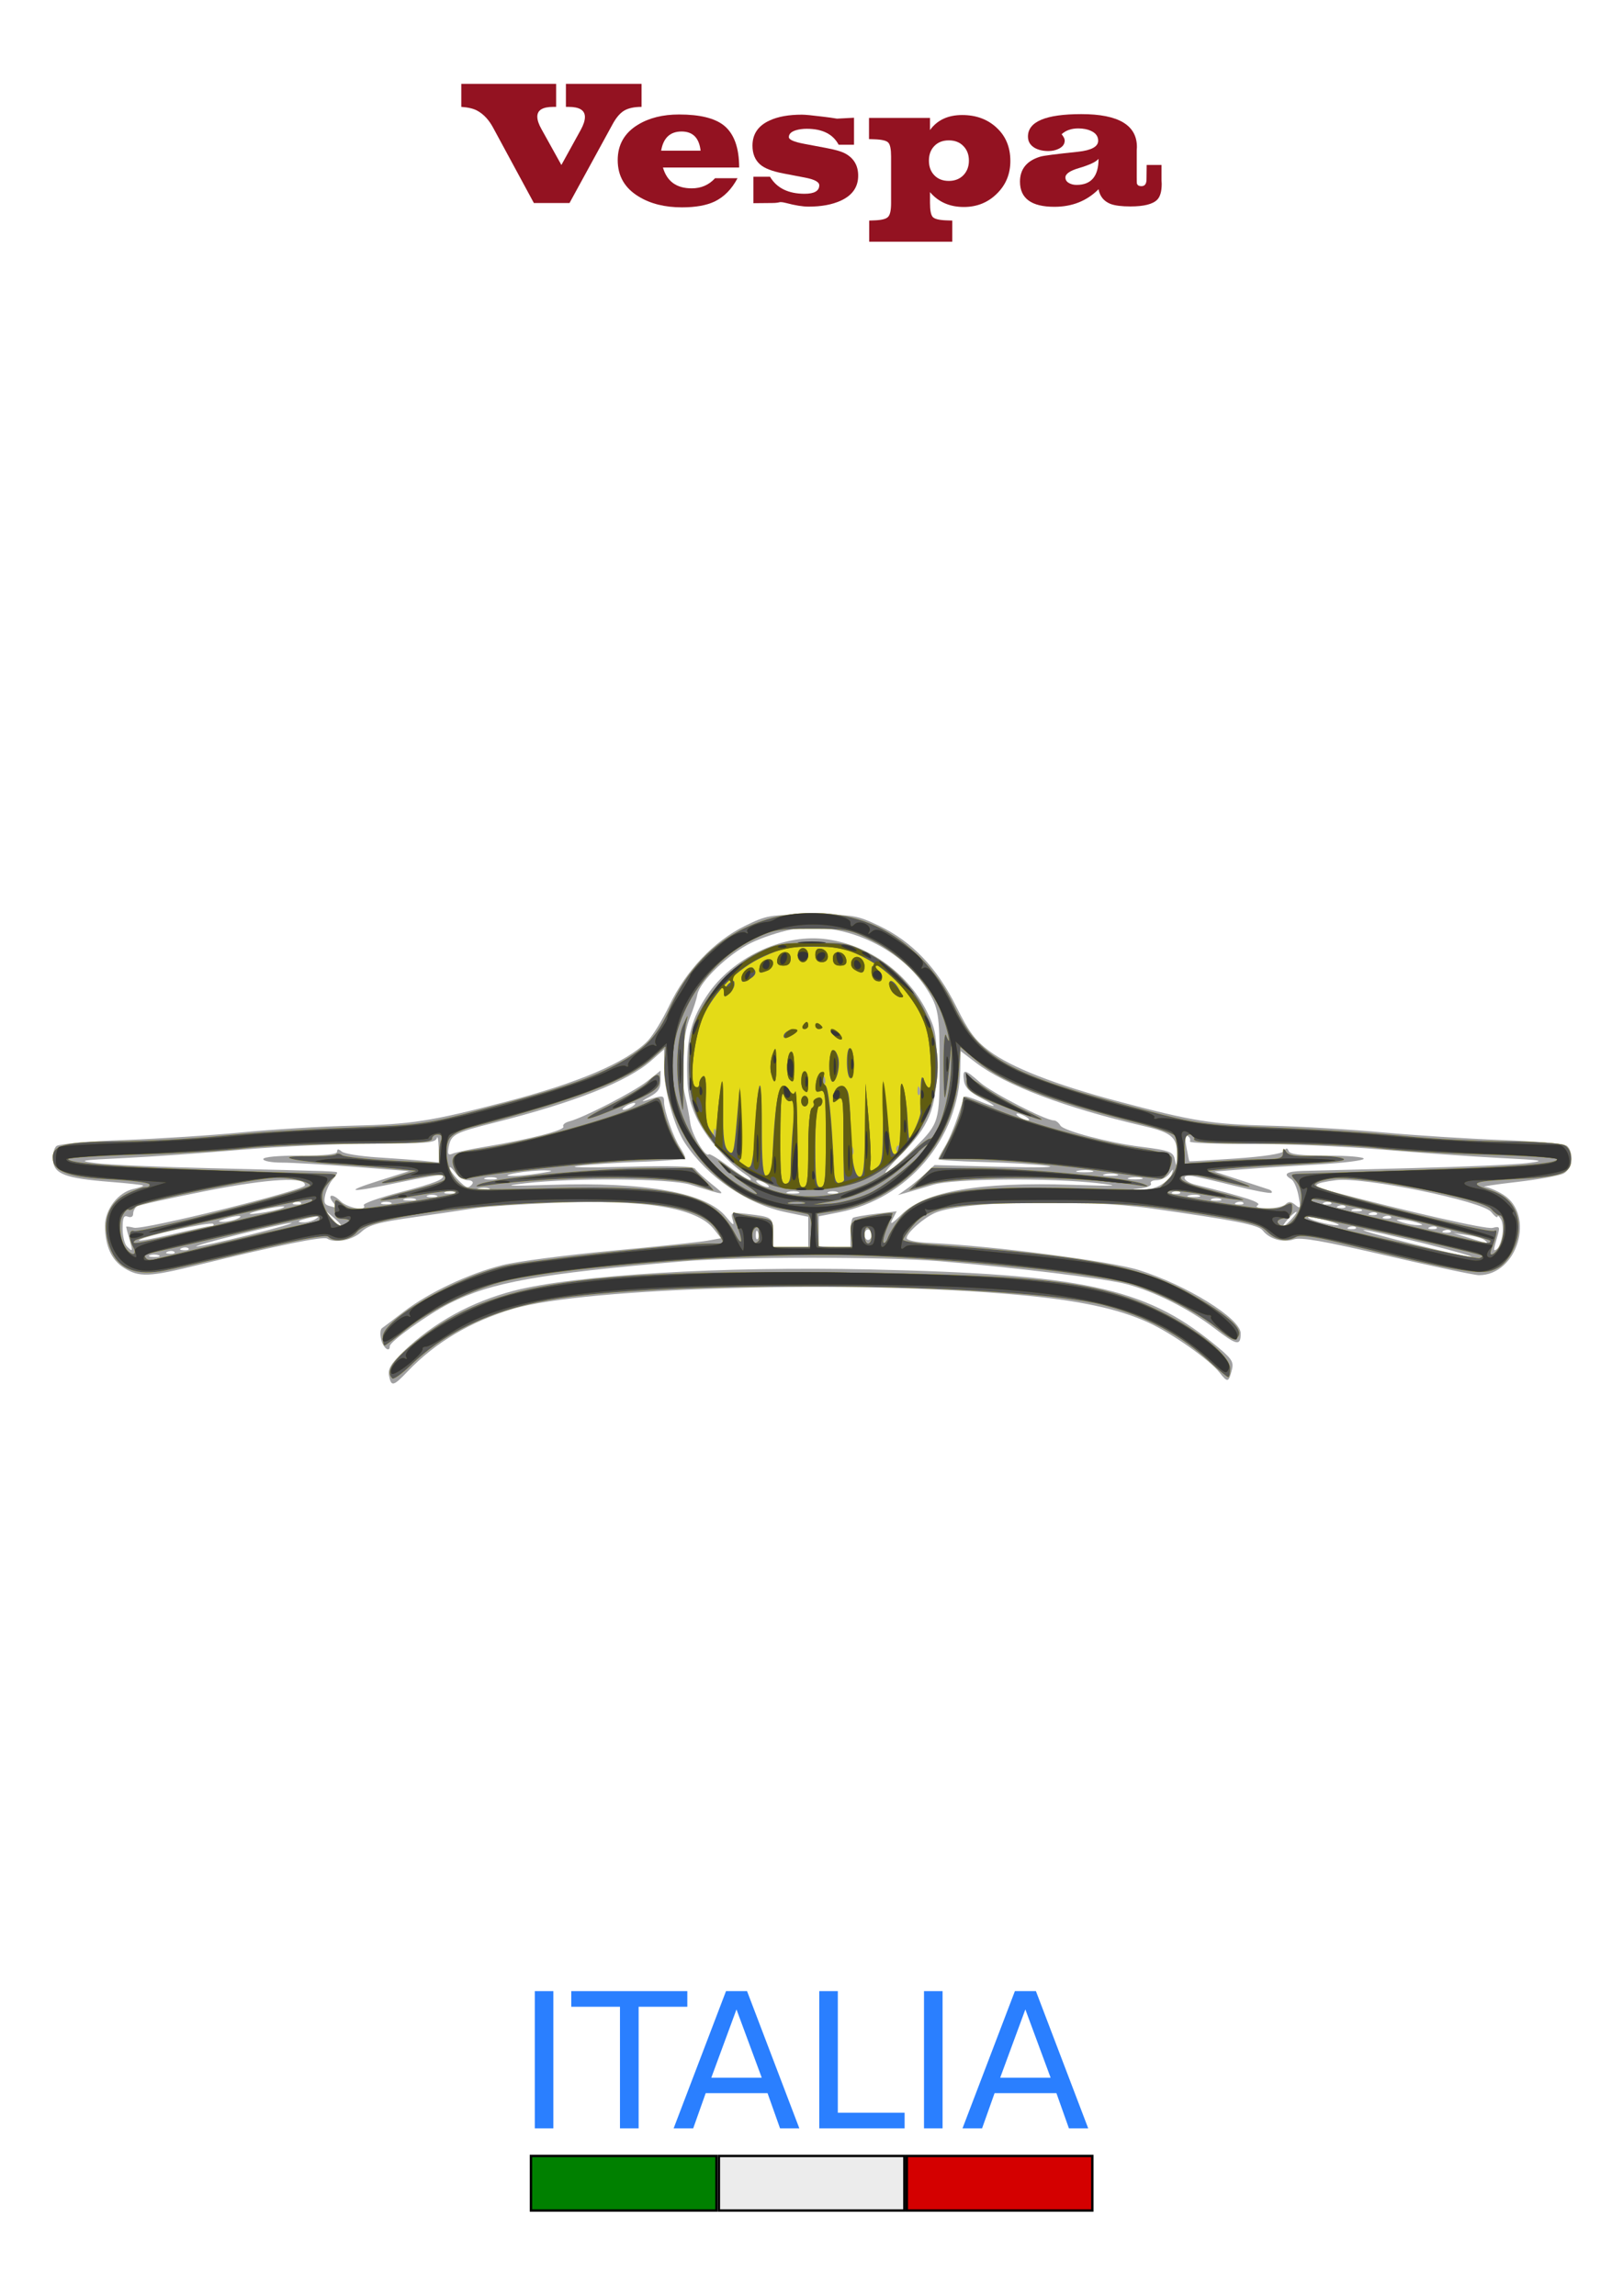<?xml version="1.0" encoding="UTF-8" standalone="no"?>
<svg
   xmlns:dc="http://purl.org/dc/elements/1.1/"
   xmlns:cc="http://creativecommons.org/ns#"
   xmlns:rdf="http://www.w3.org/1999/02/22-rdf-syntax-ns#"
   xmlns:svg="http://www.w3.org/2000/svg"
   xmlns="http://www.w3.org/2000/svg"
   version="1.1"
   id="svg3754"
   viewBox="0 0 744.094 1052.362"
   height="297mm"
   width="210mm">
  <defs
     id="defs3756" />
  <g
     id="layer1">
    <g
       transform="matrix(1.612,0,0,1.612,-1063.439,-293.526)"
       id="g4096">
      <path
         id="path4106"
         d="m 770.342,573.254 c -0.364,-1.902 0.542,-3.406 4.133,-6.86 8.602,-8.274 19.257,-14.136 31.424,-17.288 17.251,-4.47 59.261,-6.98 101.175,-6.044 60.133,1.343 78.116,5.179 97.395,20.779 5.558,4.497 6.191,5.368 5.604,7.708 -0.933,3.715 -1.211,3.777 -3.56,0.791 -2.851,-3.624 -13.506,-11.104 -20.152,-14.147 -8.72,-3.992 -19.59,-6.311 -37.034,-7.9 -46.874,-4.27 -123.032,-2.164 -143.697,3.973 -12.048,3.578 -22.133,9.565 -30.003,17.813 -4.072,4.268 -4.67,4.4 -5.286,1.175 z m -2.217,-10.219 c -0.367,-1.46 -0.283,-2.923 0.187,-3.25 0.469,-0.327 3.308,-2.476 6.308,-4.776 7.046,-5.401 18.488,-10.793 27.955,-13.174 4.125,-1.038 18.075,-2.87 31,-4.072 12.925,-1.202 25.232,-2.498 27.349,-2.88 l 3.849,-0.694 -2.081,-2.634 c -4.794,-6.068 -19.651,-8.486 -45.618,-7.422 -9.35,0.383 -19.25,1.05 -22,1.484 -2.75,0.433 -10.625,1.593 -17.5,2.576 -10.358,1.482 -12.949,2.202 -15.121,4.206 -2.561,2.362 -7.428,3.306 -9.725,1.886 -1.133,-0.7 -14.154,1.963 -36.551,7.476 -14.096,3.47 -16.805,3.585 -21.147,0.902 -3.62,-2.238 -5.456,-6.291 -5.456,-12.046 0,-4.66 3.746,-9.493 8.099,-10.449 1.674,-0.368 2.9,-0.808 2.723,-0.979 -0.177,-0.171 -4.372,-0.632 -9.322,-1.024 -12.748,-1.01 -15.923,-2.191 -16.301,-6.06 -0.166,-1.697 0.284,-3.56 1,-4.14 0.73,-0.592 9.201,-1.342 19.301,-1.708 9.9,-0.359 24.975,-1.341 33.5,-2.181 8.525,-0.84 22.7,-1.694 31.5,-1.896 16.608,-0.383 22.001,-1.219 43,-6.666 20.96,-5.437 34.681,-11.277 40.747,-17.343 1.486,-1.486 4.304,-6.077 6.262,-10.201 4.671,-9.841 12.699,-18.295 21.431,-22.569 6.32,-3.093 7.018,-3.21 19.06,-3.21 11.932,0 12.8,0.142 19.11,3.132 9.332,4.422 16.534,11.951 22.003,23.003 3.538,7.15 5.354,9.591 9.386,12.62 6.19,4.65 18.844,9.6 36.5,14.28 21.738,5.762 26.626,6.544 43.5,6.966 8.8,0.22 23.2,1.078 32,1.906 8.8,0.828 23.875,1.796 33.5,2.152 9.625,0.355 18.062,1.105 18.75,1.666 2.068,1.687 1.521,6.56 -0.88,7.845 -1.172,0.627 -7.134,1.715 -13.25,2.418 -6.116,0.703 -10.273,1.331 -9.238,1.395 1.035,0.064 3.384,1.045 5.221,2.18 9.285,5.738 4.146,22.937 -6.853,22.937 -1.292,0 -13.086,-2.494 -26.208,-5.543 -18.07,-4.198 -24.488,-5.323 -26.455,-4.637 -3.004,1.047 -6.984,-0.099 -8.832,-2.543 -1.186,-1.568 -7.725,-2.858 -31.754,-6.26 -19.801,-2.804 -53.402,-2.124 -61.355,1.242 -3.218,1.362 -8.145,5.713 -8.145,7.194 0,0.625 2.626,1.197 6.25,1.362 17.845,0.812 51.631,5.178 59.75,7.721 13.645,4.275 29,13.808 29,18.005 0,3.676 -1.05,3.479 -7.404,-1.391 -7.309,-5.602 -17.171,-10.541 -25.249,-12.645 -5.94,-1.547 -31.348,-4.658 -52.848,-6.47 -15.565,-1.312 -57.648,-1.3 -73,0.021 -41.154,3.541 -54.662,5.97 -66.5,11.959 -6.141,3.106 -17,10.871 -17,12.156 0,1.971 -1.841,0.6 -2.45,-1.823 z m -63.3,-24.007 c -0.688,-0.277 -1.812,-0.277 -2.5,0 -0.688,0.277 -0.125,0.504 1.25,0.504 1.375,0 1.938,-0.227 1.25,-0.504 z m 359.75,-3.399 c -8.525,-2.119 -16.175,-3.82 -17,-3.781 -2.097,0.098 28.045,7.649 30.5,7.641 1.1,-0.004 -4.975,-1.741 -13.5,-3.859 z m -355.271,2.458 c -0.332,-0.332 -1.195,-0.368 -1.917,-0.079 -0.798,0.319 -0.561,0.556 0.604,0.604 1.054,0.043 1.645,-0.193 1.312,-0.525 z m -12.799,-3.639 c -0.512,-1.784 -0.93,-3.367 -0.93,-3.519 0,-0.152 1.012,-0.029 2.25,0.273 2.72,0.663 48.233,-10.591 48.57,-12.01 0.615,-2.592 -10.236,-1.983 -28.209,1.582 -10.095,2.003 -18.862,3.955 -19.482,4.338 -0.621,0.384 -1.128,1.332 -1.128,2.107 0,0.842 -0.604,1.178 -1.5,0.834 -1.176,-0.451 -1.5,0.269 -1.5,3.331 0,2.149 0.54,4.447 1.2,5.107 1.714,1.714 1.766,1.569 0.73,-2.043 z m 16.799,2.639 c -0.332,-0.332 -1.195,-0.368 -1.917,-0.079 -0.798,0.319 -0.561,0.556 0.604,0.604 1.054,0.043 1.645,-0.193 1.312,-0.525 z M 1086.94,533.613 c 0.343,-1.716 0.19,-3.862 -0.34,-4.771 -0.53,-0.908 -0.978,-1.264 -0.995,-0.791 -0.017,0.473 -0.836,-0.134 -1.82,-1.349 -2.497,-3.084 -36.359,-10.019 -44.081,-9.028 -6.58,0.844 -7.261,1.64 -2.48,2.9 23.644,6.234 45.177,11.126 46.979,10.673 2.095,-0.526 2.175,-0.359 1.302,2.685 -1.138,3.968 -1.139,4.005 -0.06,3.338 0.479,-0.296 1.152,-1.942 1.495,-3.657 z m -356.365,-0.352 c 7.425,-1.844 12.825,-3.385 12,-3.424 -0.825,-0.039 -7.575,1.438 -15,3.283 -7.425,1.844 -12.825,3.385 -12,3.424 0.825,0.039 7.575,-1.438 15,-3.283 z m 159,-0.871 0,-4.3 -6.25,-1.284 c -11.102,-2.28 -22.336,-9.942 -28.794,-19.638 -3.001,-4.506 -5.956,-15.017 -5.956,-21.187 l 0,-5.498 -3.73,3.275 c -6.683,5.867 -21.596,11.763 -44.27,17.5 -11.707,2.962 -12.574,3.421 -13.262,7.02 -0.389,2.037 -0.168,2.395 1.139,1.845 0.892,-0.376 5.138,-1.27 9.435,-1.988 12.41,-2.073 22.641,-4.711 22.039,-5.685 -0.304,-0.493 0.435,-1.154 1.643,-1.47 4.181,-1.093 18.332,-8.382 22.16,-11.414 l 3.844,-3.045 0,2.903 c 0,2.256 -0.724,3.285 -3.25,4.62 -1.788,0.945 -2.35,1.425 -1.25,1.068 5.211,-1.692 5.5,-1.674 5.5,0.335 0,2.54 2.631,10.031 4.554,12.965 0.813,1.241 1.473,2.559 1.468,2.93 -0.006,0.371 -5.525,0.866 -12.266,1.101 -6.741,0.235 -14.956,0.77 -18.256,1.189 -3.342,0.424 2.57,0.535 13.342,0.251 13.248,-0.35 19.552,-0.172 20.007,0.564 0.366,0.592 2.462,2.529 4.658,4.305 4.311,3.486 4.538,3.479 -6.007,0.201 -5.737,-1.783 -33.27,-2.012 -47,-0.389 -6.664,0.787 -5.412,0.86 7.5,0.436 26.806,-0.881 44.047,2.252 49.552,9.004 2.133,2.616 2.484,2.786 1.959,0.947 -0.614,-2.149 -0.445,-2.216 4.175,-1.665 7.171,0.856 7.314,0.961 7.314,5.373 l 0,4.031 5,0 5,0 0,-4.3 z m 12,0.359 c 0,-2.168 0.338,-4.136 0.75,-4.375 0.412,-0.239 3.373,-0.752 6.579,-1.141 l 5.829,-0.707 -1.214,2.332 c -0.864,1.66 -0.114,1.246 2.603,-1.433 6.704,-6.613 22.138,-9.297 48.453,-8.428 12.931,0.427 14.174,0.355 7.5,-0.436 -13.536,-1.604 -41.238,-1.363 -47,0.409 -2.75,0.846 -6.125,1.855 -7.5,2.243 l -2.5,0.706 2.5,-1.767 c 1.375,-0.972 3.722,-2.893 5.216,-4.269 l 2.716,-2.502 18.784,0.498 c 10.528,0.279 16.366,0.161 13.284,-0.27 -3.025,-0.423 -11.237,-0.915 -18.248,-1.093 -7.012,-0.179 -12.747,-0.55 -12.746,-0.825 10e-4,-0.275 0.829,-1.855 1.839,-3.512 1.01,-1.657 2.644,-5.482 3.631,-8.5 0.987,-3.018 1.91,-5.627 2.051,-5.797 0.141,-0.17 1.936,0.393 3.987,1.25 5.404,2.258 5.682,1.832 0.555,-0.849 -3.261,-1.705 -4.524,-3.014 -4.784,-4.955 -0.455,-3.395 0.172,-3.321 4.566,0.537 3.364,2.954 18.632,10.826 20.997,10.826 0.579,0 1.419,0.654 1.867,1.454 0.823,1.471 13.603,4.846 22.786,6.017 8.437,1.076 9.341,1.425 9.794,3.78 0.38,1.972 0.45,1.918 0.569,-0.437 0.3,-5.916 -1.095,-7.27 -9.51,-9.227 -22.303,-5.187 -39.278,-11.594 -47.652,-17.986 l -4.35,-3.321 -0.106,5.246 c -0.398,19.649 -14.89,36.745 -34.402,40.584 l -5.842,1.149 0,4.37 0,4.37 4.5,0 4.5,0 0,-3.941 z M 719.829,530.69 c 0.593,0 0.813,-0.265 0.489,-0.59 -0.698,-0.698 -19.853,3.51 -21.104,4.636 -0.473,0.426 3.729,-0.31 9.338,-1.636 5.609,-1.326 10.684,-2.41 11.277,-2.41 z m 362.195,4.078 c -0.522,-0.507 -2.75,-1.173 -4.95,-1.48 l -4,-0.558 4.5,1.382 c 5.747,1.765 5.564,1.738 4.45,0.656 z m -206.767,-2.265 c -0.319,-0.798 -0.556,-0.561 -0.604,0.604 -0.043,1.054 0.193,1.645 0.525,1.312 0.332,-0.332 0.368,-1.195 0.079,-1.917 z m 32.317,0.688 c 0,-0.825 -0.45,-1.5 -1,-1.5 -0.55,0 -1,0.675 -1,1.5 0,0.825 0.45,1.5 1,1.5 0.55,0 1,-0.675 1,-1.5 z m 164.729,-1.104 c -0.332,-0.332 -1.195,-0.368 -1.917,-0.079 -0.798,0.319 -0.561,0.556 0.604,0.604 1.054,0.043 1.645,-0.193 1.312,-0.525 z m -27,-1 c -0.332,-0.332 -1.195,-0.368 -1.917,-0.079 -0.798,0.319 -0.561,0.556 0.604,0.604 1.054,0.043 1.645,-0.193 1.312,-0.525 z m 23,0 c -0.332,-0.332 -1.195,-0.368 -1.917,-0.079 -0.798,0.319 -0.561,0.556 0.604,0.604 1.054,0.043 1.645,-0.193 1.312,-0.525 z M 756.575,530.345 c 0,-0.19 -1.012,-1.202 -2.25,-2.25 l -2.25,-1.905 1.905,2.25 c 1.79,2.114 2.595,2.705 2.595,1.905 z m 270.5,-1.655 c 0.996,-1.1 1.585,-2 1.31,-2 -0.275,0 -1.315,0.9 -2.31,2 -0.996,1.1 -1.585,2 -1.31,2 0.275,0 1.315,-0.9 2.31,-2 z m 10.035,0.459 c -2.731,-0.749 -5.143,-1.184 -5.36,-0.968 -0.539,0.539 5.854,2.328 8.325,2.329 1.1,4.3e-4 -0.234,-0.612 -2.965,-1.361 z m 25.465,0.541 c -1.375,-0.44 -3.4,-0.801 -4.5,-0.801 -1.584,0 -1.48,0.167 0.5,0.801 1.375,0.44 3.4,0.801 4.5,0.801 1.584,0 1.48,-0.167 -0.5,-0.801 z m -335.5,-1 c 2.548,-1.095 -0.081,-1.095 -3.5,0 -2.01,0.644 -2.108,0.806 -0.5,0.83 1.1,0.016 2.9,-0.357 4,-0.83 z m 22.5,-0.046 c 1.095,-0.741 0.691,-0.834 -1.5,-0.344 -3.677,0.822 -4.475,1.395 -1.917,1.374 1.054,-0.008 2.592,-0.472 3.417,-1.03 z m 305.729,-0.558 c -0.332,-0.332 -1.195,-0.368 -1.917,-0.079 -0.798,0.319 -0.561,0.556 0.604,0.604 1.054,0.043 1.645,-0.193 1.312,-0.525 z m -315.229,-2.507 c 2.424,-1.038 -4.766,0.017 -8.5,1.246 -1.645,0.542 -0.961,0.616 2,0.217 2.475,-0.334 5.4,-0.992 6.5,-1.463 z m 311.229,1.507 c -0.332,-0.332 -1.195,-0.368 -1.917,-0.079 -0.798,0.319 -0.561,0.556 0.604,0.604 1.054,0.043 1.645,-0.193 1.312,-0.525 z m -4.479,-1.058 c -0.688,-0.277 -1.812,-0.277 -2.5,0 -0.688,0.277 -0.125,0.504 1.25,0.504 1.375,0 1.938,-0.227 1.25,-0.504 z m -292.27,-1.862 c -1.996,-2.405 -0.376,-2.872 1.937,-0.559 1.986,1.986 7.792,3.039 6.661,1.208 -0.297,-0.481 4.289,-2.128 10.191,-3.66 10.175,-2.641 13.179,-3.851 12.141,-4.889 -0.252,-0.252 -5.622,0.638 -11.933,1.978 -14.673,3.115 -16.72,2.962 -5.979,-0.446 l 8.496,-2.696 -15.496,-1.211 c -8.523,-0.666 -17.859,-1.209 -20.746,-1.206 -2.888,0.002 -5.25,-0.446 -5.25,-0.996 0,-0.603 4.167,-1 10.5,-1 7.097,0 10.5,-0.364 10.5,-1.122 0,-0.82 0.358,-0.826 1.33,-0.019 0.731,0.607 5.344,1.352 10.25,1.656 4.906,0.304 10.833,0.754 13.17,1 l 4.25,0.447 -0.116,-4.231 c -0.064,-2.327 -0.304,-3.537 -0.533,-2.689 -0.356,1.314 -3.033,1.545 -18.134,1.566 -9.744,0.013 -26.492,0.786 -37.217,1.718 -10.725,0.931 -25.8,1.999 -33.5,2.373 -12.787,0.621 -13.48,0.748 -8,1.461 3.3,0.43 17.925,1.071 32.5,1.425 36.655,0.89 36,0.866 36,1.336 0,0.232 -0.615,1.132 -1.366,2 -0.751,0.868 -1.651,2.783 -2.001,4.255 -0.485,2.045 -0.222,2.785 1.116,3.134 0.963,0.252 1.918,0.51 2.123,0.573 0.205,0.064 -0.197,-0.57 -0.892,-1.408 z m 270.778,0.367 c 0.877,-0.877 1.551,-0.831 2.781,0.19 1.467,1.218 1.554,0.968 0.901,-2.592 -0.397,-2.167 -1.333,-4.299 -2.081,-4.739 -2.482,-1.46 -1.412,-2.199 3.391,-2.339 2.612,-0.076 16.675,-0.439 31.25,-0.806 14.575,-0.367 29.2,-1.006 32.5,-1.422 5.449,-0.686 4.713,-0.82 -8,-1.467 -7.7,-0.392 -22.775,-1.466 -33.5,-2.388 -10.725,-0.922 -27.484,-1.635 -37.242,-1.586 -9.758,0.05 -17.513,-0.28 -17.234,-0.732 0.28,-0.452 0.022,-1.123 -0.572,-1.49 -0.745,-0.46 -0.864,0.527 -0.384,3.181 0.383,2.117 0.749,3.901 0.814,3.965 0.065,0.064 5.949,-0.287 13.076,-0.779 8.124,-0.561 13.283,-1.351 13.826,-2.116 0.68,-0.957 0.977,-0.951 1.374,0.029 0.36,0.888 3.528,1.25 10.924,1.25 5.729,0 10.417,0.4 10.417,0.888 0,0.489 -5.737,1.212 -12.75,1.608 -7.013,0.396 -16.575,1.018 -21.25,1.382 l -8.5,0.662 7,2.308 c 3.85,1.269 7.627,2.508 8.393,2.753 0.766,0.245 1.157,0.681 0.869,0.969 -0.288,0.288 -4.965,-0.588 -10.393,-1.947 -5.428,-1.359 -10.861,-2.618 -12.074,-2.798 -3.513,-0.52 -2.759,1.56 0.894,2.465 14.376,3.563 18.88,5.05 17.653,5.828 -0.866,0.549 0.093,0.856 2.708,0.866 2.228,0.008 4.571,-0.506 5.208,-1.142 z m 16.972,0.553 c -0.332,-0.332 -1.195,-0.368 -1.917,-0.079 -0.798,0.319 -0.561,0.556 0.604,0.604 1.054,0.043 1.645,-0.193 1.312,-0.525 z m -297,-1 c -0.332,-0.332 -1.195,-0.368 -1.917,-0.079 -0.798,0.319 -0.561,0.556 0.604,0.604 1.054,0.043 1.645,-0.193 1.312,-0.525 z m 25.521,-0.058 c -0.688,-0.277 -1.812,-0.277 -2.5,0 -0.688,0.277 -0.125,0.504 1.25,0.504 1.375,0 1.938,-0.227 1.25,-0.504 z m 242.479,0.058 c -0.332,-0.332 -1.195,-0.368 -1.917,-0.079 -0.798,0.319 -0.561,0.556 0.604,0.604 1.054,0.043 1.645,-0.193 1.312,-0.525 z m 25,0 c -0.332,-0.332 -1.195,-0.368 -1.917,-0.079 -0.798,0.319 -0.561,0.556 0.604,0.604 1.054,0.043 1.645,-0.193 1.312,-0.525 z m -260.46,-1.052 c -0.677,-0.274 -2.027,-0.291 -3,-0.037 -0.973,0.254 -0.419,0.478 1.231,0.498 1.65,0.02 2.446,-0.187 1.769,-0.461 z m 228.981,-0.006 c -0.688,-0.277 -1.812,-0.277 -2.5,0 -0.688,0.277 -0.125,0.504 1.25,0.504 1.375,0 1.938,-0.227 1.25,-0.504 z m -223,-1 c -0.688,-0.277 -1.812,-0.277 -2.5,0 -0.688,0.277 -0.125,0.504 1.25,0.504 1.375,0 1.938,-0.227 1.25,-0.504 z m 217.019,0.006 c -0.677,-0.274 -2.027,-0.291 -3,-0.037 -0.973,0.254 -0.419,0.478 1.231,0.498 1.65,0.02 2.446,-0.187 1.769,-0.461 z m -212.019,-1.006 c -0.688,-0.277 -1.812,-0.277 -2.5,0 -0.688,0.277 -0.125,0.504 1.25,0.504 1.375,0 1.938,-0.227 1.25,-0.504 z m 98.019,0.006 c -0.677,-0.274 -2.027,-0.291 -3,-0.037 -0.973,0.254 -0.419,0.478 1.231,0.498 1.65,0.02 2.446,-0.187 1.769,-0.461 z m 10.981,-0.006 c -0.688,-0.277 -1.812,-0.277 -2.5,0 -0.688,0.277 -0.125,0.504 1.25,0.504 1.375,0 1.938,-0.227 1.25,-0.504 z m 97.479,0.058 c -0.332,-0.332 -1.195,-0.368 -1.917,-0.079 -0.798,0.319 -0.561,0.556 0.604,0.604 1.054,0.043 1.645,-0.193 1.312,-0.525 z M 798.844,520.034 c -0.677,-0.274 -2.027,-0.291 -3,-0.037 -0.973,0.254 -0.419,0.478 1.231,0.498 1.65,0.02 2.446,-0.187 1.769,-0.461 z M 989.503,519.227 c 1.556,-0.805 3.11,-2.267 3.453,-3.25 0.591,-1.695 0.553,-1.697 -0.739,-0.037 -0.749,0.963 -2.352,1.75 -3.561,1.75 -1.209,0 -1.939,0.421 -1.621,0.935 0.318,0.514 -0.893,1.117 -2.691,1.34 -2.998,0.371 -3.037,0.418 -0.469,0.565 1.54,0.088 4.073,-0.498 5.629,-1.303 z m -195.428,-0.537 c 0.34,-0.55 -0.283,-1 -1.384,-1 -1.101,0 -2.703,-1 -3.559,-2.223 -0.856,-1.222 -1.557,-1.814 -1.557,-1.314 0,1.129 4.072,5.537 5.115,5.537 0.422,0 1.045,-0.45 1.385,-1 z m 83.5,0 c -0.825,-0.533 -1.95,-0.969 -2.5,-0.969 -0.55,0 -0.325,0.436 0.5,0.969 0.825,0.533 1.95,0.969 2.5,0.969 0.55,0 0.325,-0.436 -0.5,-0.969 z m -76.731,-1.656 c -0.677,-0.274 -2.027,-0.291 -3,-0.037 -0.973,0.254 -0.419,0.478 1.231,0.498 1.65,0.02 2.446,-0.187 1.769,-0.461 z m 70.731,-1.1 c -4.997,-3.301 -11.301,-10.659 -13.826,-16.138 -2.077,-4.506 -2.592,-7.176 -2.626,-13.606 -0.05,-9.489 1.337,-14.615 5.716,-21.13 7.06,-10.505 20.989,-17.256 33.011,-15.999 12.153,1.27 23.698,9.29 29.3,20.352 2.654,5.241 2.926,6.706 2.926,15.778 0,12.24 -2.001,17.099 -10.598,25.734 -3.14,3.153 -4.75,5.22 -3.578,4.593 1.172,-0.627 4.841,-3.882 8.154,-7.234 6.771,-6.851 6.885,-7.242 6.879,-23.593 -0.005,-14.169 -0.323,-16.076 -3.53,-21.176 -7.781,-12.375 -24.469,-19.731 -38.738,-17.078 -3.24,0.603 -8.365,2.307 -11.389,3.787 -6.409,3.138 -14.564,10.984 -15.229,14.651 -0.254,1.402 -1.17,4.244 -2.036,6.316 -2.175,5.206 -2.942,16.207 -1.541,22.109 0.638,2.689 1.34,6.349 1.559,8.132 0.392,3.186 4.307,9.831 5.241,8.896 0.262,-0.262 2.801,1.285 5.641,3.438 2.84,2.153 5.614,3.893 6.164,3.867 0.55,-0.026 -0.125,-0.791 -1.5,-1.7 z m 112.75,1.067 c -0.963,-0.252 -2.538,-0.252 -3.5,0 -0.963,0.252 -0.175,0.457 1.75,0.457 1.925,0 2.712,-0.206 1.75,-0.457 z m -171.25,-1.265 c 4.089,-0.637 4.362,-0.79 1.5,-0.838 -1.925,-0.033 -5.525,0.301 -8,0.741 -6.079,1.082 -0.369,1.167 6.5,0.097 z m 164.25,0.265 c -0.963,-0.252 -2.538,-0.252 -3.5,0 -0.963,0.252 -0.175,0.457 1.75,0.457 1.925,0 2.712,-0.206 1.75,-0.457 z m -6.988,-0.998 c -0.956,-0.25 -2.756,-0.259 -4,-0.02 -1.244,0.239 -0.462,0.444 1.738,0.455 2.2,0.011 3.218,-0.185 2.262,-0.435 z m -18.762,-15.313 c -0.825,-0.533 -1.95,-0.969 -2.5,-0.969 -0.55,0 -0.325,0.436 0.5,0.969 0.825,0.533 1.95,0.969 2.5,0.969 0.55,0 0.325,-0.436 -0.5,-0.969 z m -112,-3 c 0.825,-0.533 1.05,-0.969 0.5,-0.969 -0.55,0 -1.675,0.436 -2.5,0.969 -0.825,0.533 -1.05,0.969 -0.5,0.969 0.55,0 1.675,-0.436 2.5,-0.969 z"
         style="fill:#a0a0a1" />
      <path
         id="path4104"
         d="m 771.265,574.048 c -1.818,-1.818 -0.185,-4.706 5.193,-9.181 21.516,-17.906 45.662,-21.922 125.646,-20.898 54.862,0.702 70.95,2.743 87.859,11.147 10.87,5.402 19.611,12.602 19.611,16.153 0,1.332 -0.251,2.422 -0.559,2.422 -0.307,0 -2.549,-1.865 -4.981,-4.145 -8.322,-7.8 -18.409,-13.233 -30.286,-16.31 -23.767,-6.159 -118.59,-7.38 -154.856,-1.995 -17.829,2.647 -32.042,9.045 -42.377,19.074 -2.507,2.433 -4.87,4.113 -5.25,3.733 z m -2.691,-11.807 c 0,-4.921 20.477,-16.835 34.544,-20.097 6.85,-1.589 50.554,-6.424 58.232,-6.443 l 4.276,-0.011 -1.498,-2.898 c -3.683,-7.122 -15.461,-9.474 -44.436,-8.872 -27.34,0.568 -55.402,4.591 -58.374,8.369 -1.946,2.474 -6.481,3.263 -8.3,1.444 -0.608,-0.608 -8.594,0.866 -21.95,4.053 -11.547,2.755 -23.03,5.352 -25.519,5.771 -8.275,1.393 -13.206,-1.302 -15.074,-8.238 -1.674,-6.216 0.157,-11.109 5.1,-13.631 2.156,-1.1 4.639,-2 5.519,-2 0.879,0 1.361,-0.385 1.071,-0.855 -0.291,-0.47 -5.211,-1.094 -10.935,-1.386 -11.356,-0.58 -15.987,-2.105 -16.462,-5.422 -0.614,-4.292 2.943,-5.335 18.279,-5.358 7.715,-0.011 20.777,-0.705 29.027,-1.542 8.25,-0.837 24.675,-1.893 36.5,-2.347 21.09,-0.81 21.834,-0.913 39,-5.406 21.809,-5.707 30.515,-8.682 38.531,-13.165 7.292,-4.078 10.743,-7.821 14,-15.185 5.73,-12.956 15.221,-21.683 27.705,-25.475 10.115,-3.072 22.059,-2.315 31.24,1.982 9.144,4.279 17.156,12.466 21.822,22.299 7.26,15.299 15.376,19.776 54.203,29.901 15.363,4.006 16.856,4.206 37.5,5.03 11.825,0.472 28.25,1.539 36.5,2.373 8.25,0.833 21.442,1.524 29.316,1.535 7.913,0.011 15.181,0.484 16.25,1.056 1.25,0.669 1.934,2.093 1.934,4.025 0,4.05 -2.714,4.967 -16.799,5.674 -11.543,0.58 -12.539,1.117 -5.967,3.217 5.032,1.608 7.767,5.284 7.762,10.433 0,4.537 -2.737,9.871 -5.933,11.581 -4.3,2.301 -8.072,1.689 -46.063,-7.472 -6.237,-1.504 -10.078,-1.982 -11.184,-1.393 -2.876,1.534 -5.807,0.998 -8.328,-1.523 -2.095,-2.095 -4.818,-2.801 -20.205,-5.238 -15.939,-2.525 -20.326,-2.818 -42.284,-2.829 -27.943,-0.014 -33.705,0.971 -38.413,6.568 -1.423,1.691 -2.587,3.425 -2.587,3.854 0,0.429 4.162,1.088 9.25,1.464 44.448,3.289 59.317,6.246 73.75,14.668 9.703,5.662 13.531,9.164 12.341,11.29 -0.868,1.551 -1.501,1.31 -6.042,-2.306 -5.635,-4.487 -14.767,-9.286 -23.172,-12.178 -9.401,-3.234 -48.444,-7.42 -79.127,-8.483 -27.752,-0.962 -80.974,2.869 -99.892,7.189 -8.829,2.016 -21.491,8.157 -28.343,13.745 -3.155,2.573 -5.967,4.678 -6.25,4.678 -0.283,0 -0.514,-1.102 -0.514,-2.449 z m -42.3,-27.508 c 11.66,-2.773 21.898,-5.042 22.75,-5.042 0.852,0 1.55,-0.45 1.55,-1 0,-1.435 0.48,-1.52 -25.276,4.5 -12.941,3.025 -23.825,5.5 -24.186,5.5 -0.361,0 -0.367,0.468 -0.013,1.041 0.354,0.572 1.393,0.816 2.309,0.542 0.916,-0.274 11.206,-2.767 22.866,-5.541 z m 354.749,4.3 c -6.237,-1.907 -48.888,-11.35 -49.767,-11.02 -0.796,0.299 -0.692,0.641 0.318,1.045 4.067,1.629 47.692,11.245 48.95,10.79 0.797,-0.289 1.022,-0.656 0.5,-0.815 z m -383.414,-2.277 c -1.416,-2.646 -1.302,-5.089 0.215,-4.601 1.892,0.608 49.875,-11.815 50.076,-12.964 0.096,-0.55 -2.185,-1.4 -5.069,-1.89 -4.409,-0.748 -8.281,-0.286 -24.333,2.905 -10.5,2.087 -19.674,4.378 -20.388,5.092 -0.714,0.714 -1.54,1.056 -1.836,0.76 -0.296,-0.296 -1.07,0.455 -1.72,1.67 -1.271,2.375 -0.667,7.431 1.148,9.618 1.695,2.043 3.085,1.613 1.907,-0.589 z M 1086.53,535.798 c 1.266,-3.056 1.1,-8.221 -0.26,-8.095 -0.442,0.041 -1.567,-0.798 -2.5,-1.865 -2.515,-2.878 -37.308,-9.614 -44.812,-8.677 -3.131,0.391 -5.384,1.172 -5.384,1.867 0,1.395 49.582,14.039 51.18,13.051 0.954,-0.589 0.65,1.174 -0.924,5.361 -0.997,2.653 1.566,1.094 2.7,-1.643 z m -195.955,-3.639 c 0,-2.778 -0.484,-4.662 -1.25,-4.87 -0.688,-0.186 -3.864,-0.829 -7.06,-1.428 -8.181,-1.535 -14.222,-4.801 -20.662,-11.171 -8.42,-8.327 -13.947,-21.999 -12.815,-31.695 0.212,-1.818 0.279,-3.305 0.148,-3.305 -0.131,0 -1.728,1.379 -3.549,3.065 -6.839,6.33 -21.444,11.925 -52.102,19.962 -2.856,0.749 -5.223,2.064 -5.862,3.259 -1.718,3.21 -0.329,9.904 2.573,12.4 2.506,2.156 2.895,2.18 25.96,1.598 36.862,-0.93 46.809,1.552 52.958,13.217 2.015,3.823 2.137,1.572 0.169,-3.136 -1.218,-2.915 -1.241,-3.476 -0.128,-3.048 0.751,0.288 3.447,0.836 5.992,1.218 4.591,0.688 4.628,0.725 4.628,4.58 l 0,3.886 5.5,0 5.5,0 0,-4.531 z m -32.5,-13.122 c -7.57,-2.862 -39.553,-2.759 -60.5,0.196 -2.584,0.364 -2.977,0.261 -1.5,-0.395 3.749,-1.666 30.782,-4.323 45.628,-4.486 l 14.808,-0.162 3.263,3.25 c 1.794,1.788 3.046,3.218 2.782,3.18 -0.264,-0.039 -2.281,-0.751 -4.481,-1.583 z m -68.46,-3.272 c -2.336,-4.365 -1.388,-5.843 4.21,-6.559 14.303,-1.831 42.026,-9.504 50.877,-14.081 2.638,-1.364 2.658,-1.346 3.828,3.347 0.647,2.595 2.251,6.563 3.564,8.817 l 2.387,4.098 -13.703,0.605 c -12.04,0.532 -41.747,3.755 -47.913,5.199 -1.521,0.356 -2.534,-0.088 -3.25,-1.426 z m 43.46,-19.329 c 4.95,-2.459 9.857,-5.433 10.905,-6.608 2.459,-2.758 3.668,-2.716 3.249,0.113 -0.262,1.768 -2.186,3.049 -8.974,5.976 -12.545,5.41 -15.651,5.721 -5.18,0.519 z m 68.692,36.771 c -0.343,-2.936 -0.036,-3.621 1.951,-4.353 2.589,-0.955 9.858,-2.225 9.858,-1.722 0,0.173 -0.701,1.994 -1.559,4.045 -0.857,2.052 -1.318,3.971 -1.024,4.265 0.294,0.294 0.837,-0.317 1.206,-1.358 0.369,-1.041 1.794,-3.409 3.165,-5.262 5.599,-7.565 17.659,-9.676 50.59,-8.857 l 22.929,0.571 2.846,-2.846 c 2.258,-2.258 2.842,-3.739 2.83,-7.173 -0.008,-2.38 -0.351,-4.854 -0.761,-5.499 -0.41,-0.645 -5.241,-2.313 -10.735,-3.707 -25.081,-6.366 -38.322,-11.482 -45.6,-17.618 l -4.611,-3.887 -0.554,8.077 c -1.345,19.625 -16.296,35.811 -35.72,38.669 l -4.496,0.662 0.175,4.488 c 0.096,2.469 0.207,4.601 0.246,4.738 0.039,0.138 2.23,0.25 4.869,0.25 l 4.799,0 -0.407,-3.484 z m 19.643,-15.807 3.215,-3.209 14.726,0.139 c 14.625,0.138 41.895,2.819 45.726,4.496 1.553,0.68 1.329,0.769 -1,0.401 -18.541,-2.933 -51.886,-3.028 -60.94,-0.174 l -4.94,1.557 3.215,-3.209 z m 55.678,-1.762 c -15.092,-2.285 -33.133,-3.948 -42.838,-3.948 l -7.482,0 2.826,-5.25 c 1.554,-2.888 3.124,-6.873 3.488,-8.858 l 0.663,-3.608 9.859,3.87 c 11.081,4.35 29.324,9.202 41.037,10.915 4.378,0.64 8.013,1.69 8.282,2.392 0.575,1.497 -1.433,5.793 -2.847,6.09 -0.55,0.116 -6.394,-0.607 -12.988,-1.605 z m -30.954,-18.521 c -10.118,-3.96 -11.559,-4.901 -11.559,-7.547 0,-1.612 0.686,-1.383 4.879,1.629 2.683,1.928 7.746,4.831 11.25,6.452 8.652,4.003 6.328,3.731 -4.57,-0.534 z m -223.464,33.056 c 25.41,-5.99 26.446,-6.275 25.667,-7.054 -0.697,-0.697 -48.994,10.537 -50.212,11.68 -1.549,1.453 -0.035,1.168 24.545,-4.626 z m 152.98,4.242 c -0.041,-0.399 -0.075,-1.427 -0.075,-2.284 0,-0.857 -0.45,-1.281 -1,-0.941 -1.35,0.834 -1.282,4.761 0.075,4.308 0.591,-0.197 1.041,-0.685 1,-1.083 z m 31.925,-0.666 c 0,-1.068 -0.45,-2.219 -1,-2.559 -0.567,-0.351 -1,0.49 -1,1.941 0,1.407 0.45,2.559 1,2.559 0.55,0 1,-0.873 1,-1.941 z m 176,1.19 c 0,-0.959 -49.928,-12.654 -50.706,-11.876 -0.835,0.835 -0.139,1.03 25.206,7.042 24.481,5.807 25.5,6 25.5,4.835 z m -324.5,-5.249 c 0.346,-0.56 -0.434,-1 -1.774,-1 -1.981,0 -2.392,-0.506 -2.392,-2.941 0,-2.921 0.016,-2.929 2.283,-1.146 2.201,1.732 2.802,1.718 16.83,-0.388 8.001,-1.201 14.848,-2.486 15.217,-2.854 1.058,-1.058 -2.697,-0.793 -12.17,0.859 -4.823,0.841 -8.951,1.346 -9.175,1.123 -0.223,-0.223 3.669,-1.413 8.65,-2.644 4.981,-1.231 9.304,-2.639 9.607,-3.13 1.09,-1.763 -2.296,-1.909 -9.438,-0.407 -9.362,1.969 -11.111,1.798 -4.138,-0.405 l 5.5,-1.738 -6,-0.636 c -3.3,-0.35 -10.662,-0.926 -16.359,-1.28 -12.968,-0.807 -18.91,-2.37 -8.384,-2.206 3.991,0.062 7.55,-0.18 7.908,-0.538 0.358,-0.358 1.143,-0.263 1.743,0.211 0.601,0.474 7.055,1.175 14.342,1.557 l 13.25,0.694 0,-2.484 c 0,-1.366 0.273,-3.196 0.607,-4.066 0.398,-1.038 0.054,-1.582 -1,-1.582 -0.884,0 -1.609,0.562 -1.611,1.25 -0.003,0.959 -5.074,1.272 -21.75,1.346 -11.96,0.053 -26.021,0.63 -31.246,1.283 -5.225,0.653 -18.822,1.466 -30.215,1.806 -11.393,0.341 -20.518,0.938 -20.278,1.326 0.977,1.581 19.27,2.614 73.919,4.174 2.398,0.069 2.653,0.285 1.413,1.199 -0.832,0.613 -1.995,2.022 -2.585,3.129 -2.393,4.495 4.64,13.702 7.246,9.486 z m 269.144,-1.579 c 2.163,-3.301 2.162,-7.874 0,-10.266 -1.615,-1.784 -1.564,-1.876 1.083,-1.976 1.527,-0.058 16.051,-0.529 32.276,-1.046 29.685,-0.947 41,-1.808 41,-3.117 0,-0.39 -9.338,-0.988 -20.75,-1.33 -11.413,-0.341 -25.025,-1.164 -30.25,-1.829 -5.225,-0.664 -19.229,-1.242 -31.121,-1.283 -16.861,-0.058 -21.516,-0.35 -21.143,-1.324 0.263,-0.688 -0.245,-1.25 -1.129,-1.25 -1.218,0 -1.607,1.005 -1.607,4.15 l 0,4.15 9.154,-0.65 c 5.035,-0.357 11.335,-0.65 14,-0.65 3.943,0 4.849,-0.326 4.862,-1.75 0.013,-1.423 0.183,-1.485 0.914,-0.33 0.65,1.027 2.654,1.356 7.236,1.19 3.485,-0.126 7.434,0.176 8.774,0.672 1.745,0.646 -1.662,1.094 -12.001,1.578 -7.941,0.372 -17.138,0.965 -20.438,1.319 l -6,0.643 6.5,2.261 c 8.177,2.844 7.361,2.953 -3.187,0.424 -9.902,-2.374 -10.813,-2.426 -10.813,-0.619 0,0.917 3.069,2.146 9.044,3.623 4.974,1.229 8.881,2.398 8.681,2.597 -0.199,0.199 -4.157,-0.305 -8.794,-1.121 -9.002,-1.584 -13.672,-1.894 -12.614,-0.836 0.358,0.358 7.296,1.654 15.417,2.881 12.641,1.909 15.141,2.038 17.377,0.895 2.435,-1.245 2.604,-1.186 2.5,0.869 -0.075,1.485 -0.85,2.309 -2.376,2.525 -1.246,0.177 -2.007,0.739 -1.691,1.25 1.056,1.709 3.394,0.953 5.099,-1.65 z m -139.882,-4.108 c -0.956,-0.25 -2.756,-0.259 -4,-0.02 -1.244,0.239 -0.462,0.444 1.738,0.455 2.2,0.011 3.218,-0.185 2.262,-0.435 z m 18.538,-2.592 c 5.187,-2.375 16.701,-11.889 16.701,-13.8 0,-0.434 -2.362,1.57 -5.25,4.453 -6.02,6.012 -13.819,10.16 -21.75,11.568 l -5.5,0.976 5.047,-0.292 c 2.776,-0.161 7.614,-1.468 10.753,-2.904 z m -0.541,-2.74 c 3.442,-1.586 8.617,-5.114 11.5,-7.84 2.883,-2.726 5.691,-4.945 6.241,-4.931 2.206,0.058 5.805,-11.598 6.086,-19.709 l 0.277,-8 -0.815,7.8 c -0.448,4.29 -0.985,7.97 -1.192,8.178 -0.208,0.208 -0.377,-4.087 -0.377,-9.544 0,-5.457 0.311,-9.137 0.691,-8.178 1.739,4.39 0.596,-1.31 -1.254,-6.253 -2.924,-7.815 -11.242,-16.554 -19.735,-20.735 -6.221,-3.063 -7.298,-3.268 -17.159,-3.268 -9.613,0 -11.039,0.254 -16.521,2.939 -15.837,7.757 -25.815,26.411 -22.624,42.299 2.343,11.666 8.865,21.567 18.07,27.43 5.934,3.78 7.63,3.649 1.9,-0.147 -2.474,-1.638 -5.363,-3.972 -6.421,-5.185 -1.668,-1.912 -1.459,-1.864 1.576,0.365 12.588,9.245 26.447,10.911 39.759,4.779 z m -26.434,0.639 c -8.623,-2.817 -16.941,-10.099 -21.438,-18.769 -3.395,-6.544 -3.841,-20.319 -0.91,-28.096 2.844,-7.548 10.427,-15.822 17.834,-19.459 5.077,-2.493 6.767,-2.794 15.69,-2.794 9.519,0 10.309,0.167 16.413,3.476 12.397,6.72 20.047,20.839 18.76,34.621 -1.172,12.552 -9.217,24.013 -20.477,29.173 -6.863,3.145 -19.204,4.027 -25.872,1.849 z m 22.359,-10.806 c -0.319,-0.798 -0.556,-0.561 -0.604,0.604 -0.043,1.054 0.193,1.645 0.525,1.312 0.332,-0.332 0.368,-1.195 0.079,-1.917 z m 13.817,0.188 c 0.34,-0.55 0.141,-1 -0.441,-1 -0.582,0 -1.059,0.45 -1.059,1 0,0.55 0.198,1 0.441,1 0.243,0 0.719,-0.45 1.059,-1 z m -52.817,-5.188 c -0.319,-0.798 -0.556,-0.561 -0.604,0.604 -0.043,1.054 0.193,1.645 0.525,1.312 0.332,-0.332 0.368,-1.195 0.079,-1.917 z m 58,-12 c -0.319,-0.798 -0.556,-0.561 -0.604,0.604 -0.043,1.054 0.193,1.645 0.525,1.312 0.332,-0.332 0.368,-1.195 0.079,-1.917 z m -27,-3 c -0.319,-0.798 -0.556,-0.561 -0.604,0.604 -0.043,1.054 0.193,1.645 0.525,1.312 0.332,-0.332 0.368,-1.195 0.079,-1.917 z m -41.34,4.438 c -1.124,-6.85 -0.635,-15.601 1.086,-19.434 1.471,-3.276 1.48,-3.28 0.78,-0.316 -0.39,1.65 -0.704,7.838 -0.699,13.75 0.005,5.912 -0.08,10.75 -0.189,10.75 -0.109,0 -0.549,-2.138 -0.977,-4.75 z"
         style="fill:#e4db17" />
      <path
         id="path4102"
         d="m 771.265,574.048 c -1.818,-1.818 -0.185,-4.706 5.193,-9.181 21.516,-17.906 45.662,-21.922 125.646,-20.898 54.862,0.702 70.95,2.743 87.859,11.147 10.87,5.402 19.611,12.602 19.611,16.153 0,1.332 -0.251,2.422 -0.559,2.422 -0.307,0 -2.549,-1.865 -4.981,-4.145 -8.322,-7.8 -18.409,-13.233 -30.286,-16.31 -23.767,-6.159 -118.59,-7.38 -154.856,-1.995 -17.829,2.647 -32.042,9.045 -42.377,19.074 -2.507,2.433 -4.87,4.113 -5.25,3.733 z m -2.691,-11.807 c 0,-4.921 20.477,-16.835 34.544,-20.097 6.85,-1.589 50.554,-6.424 58.232,-6.443 l 4.276,-0.011 -1.498,-2.898 c -3.683,-7.122 -15.461,-9.474 -44.436,-8.872 -27.34,0.568 -55.402,4.591 -58.374,8.369 -1.946,2.474 -6.481,3.263 -8.3,1.444 -0.608,-0.608 -8.594,0.866 -21.95,4.053 -11.547,2.755 -23.03,5.352 -25.519,5.771 -8.275,1.393 -13.206,-1.302 -15.074,-8.238 -1.674,-6.216 0.157,-11.109 5.1,-13.631 2.156,-1.1 4.639,-2 5.519,-2 0.879,0 1.361,-0.385 1.071,-0.855 -0.291,-0.47 -5.211,-1.094 -10.935,-1.386 -11.356,-0.58 -15.987,-2.105 -16.462,-5.422 -0.614,-4.292 2.943,-5.335 18.279,-5.358 7.715,-0.011 20.777,-0.705 29.027,-1.542 8.25,-0.837 24.675,-1.893 36.5,-2.347 21.09,-0.81 21.834,-0.913 39,-5.406 21.809,-5.707 30.515,-8.682 38.531,-13.165 7.292,-4.078 10.743,-7.821 14,-15.185 5.73,-12.956 15.221,-21.683 27.705,-25.475 10.115,-3.072 22.059,-2.315 31.24,1.982 9.144,4.279 17.156,12.466 21.822,22.299 7.26,15.299 15.376,19.776 54.203,29.901 15.363,4.006 16.856,4.206 37.5,5.03 11.825,0.472 28.25,1.539 36.5,2.373 8.25,0.833 21.442,1.524 29.316,1.535 7.913,0.011 15.181,0.484 16.25,1.056 1.25,0.669 1.934,2.093 1.934,4.025 0,4.05 -2.714,4.967 -16.799,5.674 -11.543,0.58 -12.539,1.117 -5.967,3.217 5.032,1.608 7.767,5.284 7.762,10.433 0,4.537 -2.737,9.871 -5.933,11.581 -4.3,2.301 -8.072,1.689 -46.063,-7.472 -6.237,-1.504 -10.078,-1.982 -11.184,-1.393 -2.876,1.534 -5.807,0.998 -8.328,-1.523 -2.095,-2.095 -4.818,-2.801 -20.205,-5.238 -15.939,-2.525 -20.326,-2.818 -42.284,-2.829 -27.943,-0.014 -33.705,0.971 -38.413,6.568 -1.423,1.691 -2.587,3.425 -2.587,3.854 0,0.429 4.162,1.088 9.25,1.464 44.448,3.289 59.317,6.246 73.75,14.668 9.703,5.662 13.531,9.164 12.341,11.29 -0.868,1.551 -1.501,1.31 -6.042,-2.306 -5.635,-4.487 -14.767,-9.286 -23.172,-12.178 -9.401,-3.234 -48.444,-7.42 -79.127,-8.483 -27.752,-0.962 -80.974,2.869 -99.892,7.189 -8.829,2.016 -21.491,8.157 -28.343,13.745 -3.155,2.573 -5.967,4.678 -6.25,4.678 -0.283,0 -0.514,-1.102 -0.514,-2.449 z m -42.3,-27.508 c 11.66,-2.773 21.898,-5.042 22.75,-5.042 0.852,0 1.55,-0.45 1.55,-1 0,-1.435 0.48,-1.52 -25.276,4.5 -12.941,3.025 -23.825,5.5 -24.186,5.5 -0.361,0 -0.367,0.468 -0.013,1.041 0.354,0.572 1.393,0.816 2.309,0.542 0.916,-0.274 11.206,-2.767 22.866,-5.541 z m 354.749,4.3 c -6.237,-1.907 -48.888,-11.35 -49.767,-11.02 -0.796,0.299 -0.692,0.641 0.318,1.045 4.067,1.629 47.692,11.245 48.95,10.79 0.797,-0.289 1.022,-0.656 0.5,-0.815 z m -383.414,-2.277 c -1.416,-2.646 -1.302,-5.089 0.215,-4.601 1.892,0.608 49.875,-11.815 50.076,-12.964 0.096,-0.55 -2.185,-1.4 -5.069,-1.89 -4.409,-0.748 -8.281,-0.286 -24.333,2.905 -10.5,2.087 -19.674,4.378 -20.388,5.092 -0.714,0.714 -1.54,1.056 -1.836,0.76 -0.296,-0.296 -1.07,0.455 -1.72,1.67 -1.271,2.375 -0.667,7.431 1.148,9.618 1.695,2.043 3.085,1.613 1.907,-0.589 z M 1086.53,535.798 c 1.266,-3.056 1.1,-8.221 -0.26,-8.095 -0.442,0.041 -1.567,-0.798 -2.5,-1.865 -2.515,-2.878 -37.308,-9.614 -44.812,-8.677 -3.131,0.391 -5.384,1.172 -5.384,1.867 0,1.395 49.582,14.039 51.18,13.051 0.954,-0.589 0.65,1.174 -0.924,5.361 -0.997,2.653 1.566,1.094 2.7,-1.643 z m -195.955,-3.639 c 0,-2.778 -0.484,-4.662 -1.25,-4.87 -0.688,-0.186 -3.864,-0.829 -7.06,-1.428 -8.181,-1.535 -14.222,-4.801 -20.662,-11.171 -8.42,-8.327 -13.947,-21.999 -12.815,-31.695 0.212,-1.818 0.279,-3.305 0.148,-3.305 -0.131,0 -1.728,1.379 -3.549,3.065 -6.839,6.33 -21.444,11.925 -52.102,19.962 -2.856,0.749 -5.223,2.064 -5.862,3.259 -1.718,3.21 -0.329,9.904 2.573,12.4 2.506,2.156 2.895,2.18 25.96,1.598 36.862,-0.93 46.809,1.552 52.958,13.217 2.015,3.823 2.137,1.572 0.169,-3.136 -1.218,-2.915 -1.241,-3.476 -0.128,-3.048 0.751,0.288 3.447,0.836 5.992,1.218 4.591,0.688 4.628,0.725 4.628,4.58 l 0,3.886 5.5,0 5.5,0 0,-4.531 z m -32.5,-13.122 c -7.57,-2.862 -39.553,-2.759 -60.5,0.196 -2.584,0.364 -2.977,0.261 -1.5,-0.395 3.749,-1.666 30.782,-4.323 45.628,-4.486 l 14.808,-0.162 3.263,3.25 c 1.794,1.788 3.046,3.218 2.782,3.18 -0.264,-0.039 -2.281,-0.751 -4.481,-1.583 z m -68.46,-3.272 c -2.336,-4.365 -1.388,-5.843 4.21,-6.559 14.303,-1.831 42.026,-9.504 50.877,-14.081 2.638,-1.364 2.658,-1.346 3.828,3.347 0.647,2.595 2.251,6.563 3.564,8.817 l 2.387,4.098 -13.703,0.605 c -12.04,0.532 -41.747,3.755 -47.913,5.199 -1.521,0.356 -2.534,-0.088 -3.25,-1.426 z m 43.46,-19.329 c 4.95,-2.459 9.857,-5.433 10.905,-6.608 2.459,-2.758 3.668,-2.716 3.249,0.113 -0.262,1.768 -2.186,3.049 -8.974,5.976 -12.545,5.41 -15.651,5.721 -5.18,0.519 z m 68.692,36.771 c -0.343,-2.936 -0.036,-3.621 1.951,-4.353 2.589,-0.955 9.858,-2.225 9.858,-1.722 0,0.173 -0.701,1.994 -1.559,4.045 -0.857,2.052 -1.318,3.971 -1.024,4.265 0.294,0.294 0.837,-0.317 1.206,-1.358 0.369,-1.041 1.794,-3.409 3.165,-5.262 5.599,-7.565 17.659,-9.676 50.59,-8.857 l 22.929,0.571 2.846,-2.846 c 2.258,-2.258 2.842,-3.739 2.83,-7.173 -0.008,-2.38 -0.351,-4.854 -0.761,-5.499 -0.41,-0.645 -5.241,-2.313 -10.735,-3.707 -25.081,-6.366 -38.322,-11.482 -45.6,-17.618 l -4.611,-3.887 -0.554,8.077 c -1.345,19.625 -16.296,35.811 -35.72,38.669 l -4.496,0.662 0.175,4.488 c 0.096,2.469 0.207,4.601 0.246,4.738 0.039,0.138 2.23,0.25 4.869,0.25 l 4.799,0 -0.407,-3.484 z m 19.643,-15.807 3.215,-3.209 14.726,0.139 c 14.625,0.138 41.895,2.819 45.726,4.496 1.553,0.68 1.329,0.769 -1,0.401 -18.541,-2.933 -51.886,-3.028 -60.94,-0.174 l -4.94,1.557 3.215,-3.209 z m 55.678,-1.762 c -15.092,-2.285 -33.133,-3.948 -42.838,-3.948 l -7.482,0 2.826,-5.25 c 1.554,-2.888 3.124,-6.873 3.488,-8.858 l 0.663,-3.608 9.859,3.87 c 11.081,4.35 29.324,9.202 41.037,10.915 4.378,0.64 8.013,1.69 8.282,2.392 0.575,1.497 -1.433,5.793 -2.847,6.09 -0.55,0.116 -6.394,-0.607 -12.988,-1.605 z m -30.954,-18.521 c -10.118,-3.96 -11.559,-4.901 -11.559,-7.547 0,-1.612 0.686,-1.383 4.879,1.629 2.683,1.928 7.746,4.831 11.25,6.452 8.652,4.003 6.328,3.731 -4.57,-0.534 z m -223.464,33.056 c 25.41,-5.99 26.446,-6.275 25.667,-7.054 -0.697,-0.697 -48.994,10.537 -50.212,11.68 -1.549,1.453 -0.035,1.168 24.545,-4.626 z m 152.98,4.242 c -0.041,-0.399 -0.075,-1.427 -0.075,-2.284 0,-0.857 -0.45,-1.281 -1,-0.941 -1.35,0.834 -1.282,4.761 0.075,4.308 0.591,-0.197 1.041,-0.685 1,-1.083 z m 31.925,-0.666 c 0,-1.068 -0.45,-2.219 -1,-2.559 -0.567,-0.351 -1,0.49 -1,1.941 0,1.407 0.45,2.559 1,2.559 0.55,0 1,-0.873 1,-1.941 z m 176,1.19 c 0,-0.959 -49.928,-12.654 -50.706,-11.876 -0.835,0.835 -0.139,1.03 25.206,7.042 24.481,5.807 25.5,6 25.5,4.835 z m -324.5,-5.249 c 0.346,-0.56 -0.434,-1 -1.774,-1 -1.981,0 -2.392,-0.506 -2.392,-2.941 0,-2.921 0.016,-2.929 2.283,-1.146 2.201,1.732 2.802,1.718 16.83,-0.388 8.001,-1.201 14.848,-2.486 15.217,-2.854 1.058,-1.058 -2.697,-0.793 -12.17,0.859 -4.823,0.841 -8.951,1.346 -9.175,1.123 -0.223,-0.223 3.669,-1.413 8.65,-2.644 4.981,-1.231 9.304,-2.639 9.607,-3.13 1.09,-1.763 -2.296,-1.909 -9.438,-0.407 -9.362,1.969 -11.111,1.798 -4.138,-0.405 l 5.5,-1.738 -6,-0.636 c -3.3,-0.35 -10.662,-0.926 -16.359,-1.28 -12.968,-0.807 -18.91,-2.37 -8.384,-2.206 3.991,0.062 7.55,-0.18 7.908,-0.538 0.358,-0.358 1.143,-0.263 1.743,0.211 0.601,0.474 7.055,1.175 14.342,1.557 l 13.25,0.694 0,-2.484 c 0,-1.366 0.273,-3.196 0.607,-4.066 0.398,-1.038 0.054,-1.582 -1,-1.582 -0.884,0 -1.609,0.562 -1.611,1.25 -0.003,0.959 -5.074,1.272 -21.75,1.346 -11.96,0.053 -26.021,0.63 -31.246,1.283 -5.225,0.653 -18.822,1.466 -30.215,1.806 -11.393,0.341 -20.518,0.938 -20.278,1.326 0.977,1.581 19.27,2.614 73.919,4.174 2.398,0.069 2.653,0.285 1.413,1.199 -0.832,0.613 -1.995,2.022 -2.585,3.129 -2.393,4.495 4.64,13.702 7.246,9.486 z m 269.144,-1.579 c 2.163,-3.301 2.162,-7.874 0,-10.266 -1.615,-1.784 -1.564,-1.876 1.083,-1.976 1.527,-0.058 16.051,-0.529 32.276,-1.046 29.685,-0.947 41,-1.808 41,-3.117 0,-0.39 -9.338,-0.988 -20.75,-1.33 -11.413,-0.341 -25.025,-1.164 -30.25,-1.829 -5.225,-0.664 -19.229,-1.242 -31.121,-1.283 -16.861,-0.058 -21.516,-0.35 -21.143,-1.324 0.263,-0.688 -0.245,-1.25 -1.129,-1.25 -1.218,0 -1.607,1.005 -1.607,4.15 l 0,4.15 9.154,-0.65 c 5.035,-0.357 11.335,-0.65 14,-0.65 3.943,0 4.849,-0.326 4.862,-1.75 0.013,-1.423 0.183,-1.485 0.914,-0.33 0.65,1.027 2.654,1.356 7.236,1.19 3.485,-0.126 7.434,0.176 8.774,0.672 1.745,0.646 -1.662,1.094 -12.001,1.578 -7.941,0.372 -17.138,0.965 -20.438,1.319 l -6,0.643 6.5,2.261 c 8.177,2.844 7.361,2.953 -3.187,0.424 -9.902,-2.374 -10.813,-2.426 -10.813,-0.619 0,0.917 3.069,2.146 9.044,3.623 4.974,1.229 8.881,2.398 8.681,2.597 -0.199,0.199 -4.157,-0.305 -8.794,-1.121 -9.002,-1.584 -13.672,-1.894 -12.614,-0.836 0.358,0.358 7.296,1.654 15.417,2.881 12.641,1.909 15.141,2.038 17.377,0.895 2.435,-1.245 2.604,-1.186 2.5,0.869 -0.075,1.485 -0.85,2.309 -2.376,2.525 -1.246,0.177 -2.007,0.739 -1.691,1.25 1.056,1.709 3.394,0.953 5.099,-1.65 z m -139.882,-4.108 c -0.956,-0.25 -2.756,-0.259 -4,-0.02 -1.244,0.239 -0.462,0.444 1.738,0.455 2.2,0.011 3.218,-0.185 2.262,-0.435 z m 18.538,-2.592 c 5.187,-2.375 16.701,-11.889 16.701,-13.8 0,-0.434 -2.362,1.57 -5.25,4.453 -6.02,6.012 -13.819,10.16 -21.75,11.568 l -5.5,0.976 5.047,-0.292 c 2.776,-0.161 7.614,-1.468 10.753,-2.904 z m -0.541,-2.74 c 3.442,-1.586 8.617,-5.114 11.5,-7.84 2.883,-2.726 5.691,-4.945 6.241,-4.931 2.206,0.058 5.805,-11.598 6.086,-19.709 l 0.277,-8 -0.815,7.8 c -0.448,4.29 -0.985,7.97 -1.192,8.178 -0.208,0.208 -0.377,-4.087 -0.377,-9.544 0,-5.457 0.311,-9.137 0.691,-8.178 1.739,4.39 0.596,-1.31 -1.254,-6.253 -2.924,-7.815 -11.242,-16.554 -19.735,-20.735 -6.221,-3.063 -7.298,-3.268 -17.159,-3.268 -9.613,0 -11.039,0.254 -16.521,2.939 -15.837,7.757 -25.815,26.411 -22.624,42.299 2.343,11.666 8.865,21.567 18.07,27.43 5.934,3.78 7.63,3.649 1.9,-0.147 -2.474,-1.638 -5.363,-3.972 -6.421,-5.185 -1.668,-1.912 -1.459,-1.864 1.576,0.365 12.588,9.245 26.447,10.911 39.759,4.779 z m -26.434,0.639 c -8.623,-2.817 -16.941,-10.099 -21.438,-18.769 -3.395,-6.544 -3.841,-20.319 -0.91,-28.096 2.844,-7.548 10.427,-15.822 17.834,-19.459 5.077,-2.493 6.767,-2.794 15.69,-2.794 9.519,0 10.309,0.167 16.413,3.476 12.397,6.72 20.047,20.839 18.76,34.621 -1.172,12.552 -9.217,24.013 -20.477,29.173 -6.863,3.145 -19.204,4.027 -25.872,1.849 z m 9.676,-10.56 c 0,-6.332 0.428,-11.206 1.016,-11.569 0.559,-0.345 0.787,-1 0.506,-1.454 -0.281,-0.454 0.162,-1.084 0.984,-1.4 0.908,-0.348 1.494,0.003 1.494,0.895 0,0.808 -0.45,1.469 -1,1.469 -0.609,0 -1,4.5 -1,11.5 0,9.556 0.254,11.5 1.5,11.5 1.262,0 1.5,-2.219 1.5,-13.969 0,-12.319 -0.187,-13.897 -1.58,-13.362 -1.248,0.479 -1.511,0.017 -1.25,-2.204 0.181,-1.546 0.857,-2.983 1.501,-3.195 0.744,-0.244 0.975,0.366 0.633,1.673 -0.296,1.131 -0.077,2.057 0.485,2.057 0.912,0 1.842,8.669 2.496,23.27 0.158,3.518 0.589,4.699 1.643,4.5 0.786,-0.148 1.348,-0.607 1.25,-1.02 -0.098,-0.412 -0.179,-5.98 -0.179,-12.372 0,-10.529 -0.15,-11.498 -1.596,-10.298 -1.396,1.158 -1.553,1.018 -1.25,-1.117 0.458,-3.234 3.398,-3.766 4.203,-0.761 0.339,1.264 0.622,5.048 0.629,8.409 0.021,9.271 1.074,15.39 2.65,15.39 1.076,0 1.394,-2.794 1.504,-13.25 l 0.14,-13.25 0.879,10 c 0.484,5.5 0.728,11.205 0.544,12.678 -0.309,2.467 -0.183,2.571 1.599,1.323 1.727,-1.21 1.935,-2.624 1.937,-13.178 l 0.003,-11.823 0.94,8.5 c 1.337,12.089 1.698,13.52 3.062,12.155 0.719,-0.719 1.08,-4.889 0.986,-11.395 -0.11,-7.66 0.089,-9.504 0.788,-7.273 0.515,1.643 1.058,5.578 1.209,8.744 0.15,3.166 0.374,5.759 0.497,5.762 0.6,0.016 3.332,-6.198 3.195,-7.268 -0.086,-0.674 -0.075,-3.476 0.025,-6.226 0.148,-4.073 0.349,-4.583 1.086,-2.75 1.674,4.164 2.222,2.299 1.765,-6 -0.346,-6.278 -1.073,-9.456 -3.039,-13.296 -3.42,-6.678 -9.653,-12.767 -16.497,-16.115 -4.644,-2.272 -6.91,-2.728 -13.664,-2.748 -6.803,-0.02 -9.092,0.431 -14.331,2.822 -7.336,3.349 -14.024,10.015 -17.218,17.161 -2.541,5.684 -3.975,18.735 -2.181,19.844 0.652,0.403 1.134,0.064 1.134,-0.799 0,-0.825 0.482,-1.798 1.071,-2.162 0.731,-0.452 0.982,1.522 0.79,6.222 -0.213,5.217 0.133,7.475 1.429,9.325 l 1.71,2.442 0.074,-4.473 c 0.041,-2.46 0.449,-6.498 0.907,-8.973 0.686,-3.704 0.825,-2.762 0.791,5.33 -0.032,7.539 0.316,10.187 1.491,11.363 1.377,1.377 1.619,0.531 2.385,-8.33 l 0.852,-9.863 0.5,10 c 0.275,5.5 0.102,10.289 -0.385,10.643 -0.487,0.353 0.017,1.125 1.119,1.715 1.84,0.985 2.056,0.696 2.635,-3.532 0.347,-2.533 0.684,-7.129 0.749,-10.215 0.065,-3.086 0.473,-6.96 0.908,-8.61 0.49,-1.863 0.784,2.268 0.775,10.901 -0.011,10.686 0.3,14.076 1.345,14.661 1.056,0.591 1.412,-0.388 1.599,-4.401 0.898,-19.324 2.023,-24.067 4.806,-20.261 0.945,1.292 1.374,1.39 1.769,0.403 0.287,-0.717 0.558,5.109 0.601,12.947 0.066,11.965 0.319,14.25 1.579,14.25 1.242,0 1.5,-1.882 1.5,-10.941 z m -2,-13.559 c 0,-0.825 0.45,-1.5 1,-1.5 0.55,0 1,0.675 1,1.5 0,0.825 -0.45,1.5 -1,1.5 -0.55,0 -1,-0.675 -1,-1.5 z m 0.667,-3.167 c -1.047,-1.047 -0.779,-5.333 0.333,-5.333 0.55,0 1,1.35 1,3 0,3.107 -0.204,3.463 -1.333,2.333 z m -9.245,-4.79 c -0.339,-1.351 -0.158,-3.714 0.402,-5.25 0.925,-2.535 1.026,-2.309 1.098,2.457 0.085,5.643 -0.507,6.746 -1.5,2.793 z m 5.245,1.79 c -1.041,-1.041 -0.782,-7.144 0.333,-7.833 0.611,-0.378 1,1.156 1,3.941 0,4.636 -0.15,5.075 -1.333,3.892 z m 11.333,-3.833 c 0,-4.594 1.378,-6.034 2.473,-2.585 0.732,2.307 -0.334,7.085 -1.581,7.085 -0.49,0 -0.892,-2.025 -0.892,-4.5 z m 5,-1.059 c 0,-2.785 0.389,-4.318 1,-3.941 0.55,0.34 1,2.391 1,4.559 0,2.168 -0.45,3.941 -1,3.941 -0.55,0 -1,-2.052 -1,-4.559 z m -18,-7.437 c 0,-1.212 2.805,-2.533 3.629,-1.708 0.298,0.298 -0.396,1.045 -1.543,1.659 -1.446,0.774 -2.086,0.789 -2.086,0.05 z m 14,-0.504 c -0.694,-0.837 -0.803,-1.5 -0.245,-1.5 0.55,0 1.56,0.675 2.245,1.5 0.694,0.837 0.803,1.5 0.245,1.5 -0.55,0 -1.56,-0.675 -2.245,-1.5 z m -8.5,-2.5 c 0.34,-0.55 0.816,-1 1.059,-1 0.243,0 0.441,0.45 0.441,1 0,0.55 -0.477,1 -1.059,1 -0.582,0 -0.781,-0.45 -0.441,-1 z m 3.5,-0.059 c 0,-0.582 0.45,-0.781 1,-0.441 0.55,0.34 1,0.816 1,1.059 0,0.243 -0.45,0.441 -1,0.441 -0.55,0 -1,-0.477 -1,-1.059 z m -26,-9.196 c 0,-0.825 0.675,-2.06 1.5,-2.745 1.22,-1.012 1.5,-0.965 1.5,0.255 0,0.825 -0.675,2.06 -1.5,2.745 -1.22,1.012 -1.5,0.965 -1.5,-0.255 z m 48.2,0.055 c -1.444,-1.444 -1.614,-4.174 -0.205,-3.303 1.431,0.884 3.232,4.503 2.241,4.503 -0.459,0 -1.375,-0.54 -2.035,-1.2 z m -43.2,-4.142 c 0,-1.723 2.431,-3.893 3.342,-2.982 1.15,1.15 0.717,2.223 -1.342,3.325 -1.561,0.836 -2,0.76 -2,-0.342 z m 38.25,0.609 c -0.688,-0.238 -1.25,-1.392 -1.25,-2.564 0,-1.962 0.128,-2.003 1.616,-0.515 1.801,1.801 1.569,3.75 -0.366,3.079 z m -33.062,-4.005 c 0.415,-2.154 3.812,-2.994 3.812,-0.942 0,0.806 -0.712,1.739 -1.582,2.073 -2.348,0.901 -2.597,0.775 -2.23,-1.132 z m 26.916,0.824 c -1.85,-1.171 -0.65,-4.232 1.358,-3.462 0.846,0.325 1.538,1.442 1.538,2.483 0,2.073 -0.761,2.33 -2.896,0.979 z m -21.916,-2.824 c 0.502,-2.607 3.812,-2.897 3.812,-0.335 0,1.431 -0.642,2.073 -2.073,2.073 -1.431,0 -1.97,-0.539 -1.739,-1.739 z m 15.812,-0.335 c 0,-2.563 3.31,-2.272 3.812,0.335 0.231,1.2 -0.307,1.739 -1.739,1.739 -1.431,0 -2.073,-0.642 -2.073,-2.073 z m -10,-0.927 c 0,-1.111 0.667,-2 1.5,-2 0.833,0 1.5,0.889 1.5,2 0,1.111 -0.667,2 -1.5,2 -0.833,0 -1.5,-0.889 -1.5,-2 z m 5,-0.073 c 0,-1.393 0.543,-1.967 1.656,-1.75 2.41,0.471 2.635,3.823 0.256,3.823 -1.267,0 -1.912,-0.699 -1.912,-2.073 z m -7,60.724 c 0,-2.392 0.297,-7.863 0.66,-12.158 0.494,-5.84 0.365,-7.627 -0.508,-7.087 -0.707,0.437 -1.536,-0.193 -2.097,-1.592 -0.642,-1.6 -0.948,1.927 -0.992,11.436 -0.053,11.584 0.173,13.75 1.437,13.75 1.103,0 1.5,-1.15 1.5,-4.349 z m -31.657,-21.401 c -1.124,-6.85 -0.635,-15.601 1.086,-19.434 1.471,-3.276 1.48,-3.28 0.78,-0.316 -0.39,1.65 -0.704,7.838 -0.699,13.75 0.005,5.912 -0.08,10.75 -0.189,10.75 -0.109,0 -0.549,-2.138 -0.977,-4.75 z"
         style="fill:#585858" />
      <path
         id="path4100"
         d="m 771.061,572.668 c -0.867,-1.403 2.439,-5.142 3.802,-4.299 0.561,0.347 0.721,0.146 0.355,-0.447 -1.582,-2.559 14.317,-12.566 26.357,-16.591 16.58,-5.541 54.312,-8.22 103,-7.312 45.192,0.843 65.363,3.103 79.828,8.946 12.673,5.119 26.062,14.963 24.806,18.237 -0.632,1.647 -1,1.537 -3.916,-1.172 -20,-18.587 -40.822,-22.701 -114.718,-22.662 -62.991,0.033 -87.673,3.488 -103.968,14.553 -2.493,1.693 -5.07,3.083 -5.727,3.09 -0.657,0.007 -1.107,0.286 -1,0.619 0.415,1.293 -8.147,8.126 -8.819,7.038 z m -2.486,-9.809 c 0,-2.204 5.841,-7.385 7.306,-6.48 0.552,0.341 0.699,0.128 0.327,-0.474 -1.459,-2.361 16.347,-10.903 28.367,-13.608 6.799,-1.53 42.617,-5.388 54.249,-5.843 7.578,-0.297 8.101,-1.007 4.177,-5.67 -4.477,-5.321 -12.882,-7.237 -33.426,-7.618 -9.625,-0.179 -21.55,0.108 -26.5,0.638 -4.95,0.53 -10.575,1.124 -12.5,1.321 -1.925,0.197 -4.175,0.589 -5,0.872 -0.825,0.283 -6.098,1.182 -11.717,2 -6.395,0.93 -10.82,2.088 -11.828,3.096 -2.976,2.976 -5.18,3.68 -7.792,2.49 -2.562,-1.167 -1.534,-1.363 -38.459,7.314 -10.536,2.476 -14.058,2.934 -16.966,2.209 -4.887,-1.219 -8.237,-6.143 -8.237,-12.108 0,-5.685 2.704,-8.466 10.586,-10.884 l 5.914,-1.815 -12,-0.84 c -6.6,-0.462 -13.688,-1.291 -15.75,-1.842 -3.242,-0.867 -3.75,-1.396 -3.75,-3.905 0,-1.596 0.432,-3.169 0.959,-3.495 0.527,-0.326 8.74,-0.824 18.25,-1.106 9.51,-0.283 23.816,-1.171 31.792,-1.975 7.976,-0.804 22.376,-1.664 32,-1.911 9.78,-0.252 20.605,-1.105 24.542,-1.934 18.426,-3.882 42.898,-11.189 50.312,-15.023 1.762,-0.911 3.652,-1.38 4.199,-1.042 0.547,0.338 0.872,0.204 0.721,-0.298 -0.441,-1.466 6.058,-6.457 7.359,-5.652 0.739,0.457 0.908,0.294 0.455,-0.438 -0.396,-0.64 0.21,-2.345 1.345,-3.789 1.136,-1.444 2.065,-3.151 2.065,-3.795 0,-0.643 1.441,-3.395 3.203,-6.115 1.762,-2.72 3.224,-5.25 3.25,-5.621 0.084,-1.196 7.944,-8.805 11.279,-10.918 1.777,-1.126 3.76,-1.722 4.405,-1.323 0.691,0.427 0.906,0.294 0.525,-0.323 -0.563,-0.912 2.813,-2.493 5.839,-2.734 0.55,-0.044 1.525,-0.409 2.167,-0.811 4.233,-2.653 21.333,-1.806 21.333,1.056 0,1.23 0.282,1.346 1.153,0.475 1.498,-1.498 5.218,0.328 4.183,2.053 -0.543,0.904 -0.348,0.899 0.789,-0.021 1.234,-0.998 2.463,-0.593 6.733,2.219 6.659,4.385 8.448,6.197 7.551,7.648 -0.428,0.692 -0.283,0.893 0.356,0.498 1.478,-0.913 4.271,2.887 8.677,11.804 4.294,8.69 8.956,13.177 18.258,17.572 6.125,2.894 23.545,8.497 34.047,10.951 2.886,0.674 5,1.626 4.698,2.116 -0.302,0.489 0.117,0.633 0.932,0.321 0.815,-0.313 5.059,0.161 9.432,1.053 4.614,0.941 14.86,1.795 24.415,2.034 9.056,0.227 23.398,1.094 31.87,1.926 12.299,1.208 31.968,2.247 48.18,2.546 2.491,0.046 4.255,4.931 2.437,6.75 -1.417,1.417 -15.056,3.233 -24.52,3.265 -6.107,0.02 -6.144,1.512 -0.063,2.539 2.485,0.42 5.317,1.842 7.143,3.587 1.664,1.59 2.679,2.891 2.255,2.891 -0.424,0 -0.295,0.573 0.287,1.274 1.436,1.73 0.378,8.772 -1.704,11.343 -2.256,2.786 -5.397,4.382 -8.622,4.382 -1.455,0 -9.022,-1.531 -16.816,-3.401 -30.424,-7.302 -33.712,-7.901 -36.466,-6.646 -2.18,0.993 -2.952,0.857 -5.135,-0.906 -4.121,-3.327 -5.612,-3.725 -25.07,-6.68 -16.189,-2.458 -21.248,-2.802 -40.5,-2.75 -17.429,0.048 -23.022,0.395 -26.921,1.675 -2.706,0.888 -5.363,1.341 -5.905,1.007 -0.549,-0.339 -0.668,-0.097 -0.27,0.546 0.392,0.635 0.257,1.155 -0.3,1.155 -1.1,0 -6.056,4.647 -6.181,5.795 -0.042,0.388 -0.231,1.517 -0.42,2.51 -0.25,1.315 -0.015,1.533 0.865,0.803 1.321,-1.097 1.644,-1.077 32.131,1.956 29.072,2.892 37.104,4.73 48.492,11.097 7.882,4.407 14.008,9.634 14.008,11.952 0,1.77 -0.421,1.642 -3.97,-1.21 -2.184,-1.755 -3.764,-3.525 -3.511,-3.934 0.253,-0.409 -0.098,-0.687 -0.78,-0.619 -0.682,0.069 -4.409,-1.516 -8.282,-3.521 -10.844,-5.614 -19.06,-7.576 -43.457,-10.377 -40.988,-4.706 -82.606,-4.502 -126.5,0.621 -26.313,3.071 -35.179,6.052 -49.25,16.56 -5.839,4.361 -7.25,5.049 -7.25,3.536 z m -42.796,-27.666 c 12.813,-3.024 23.887,-5.721 24.609,-5.993 2.65,-0.999 0.1,-2.278 -3.058,-1.534 -1.79,0.422 -11.355,2.622 -21.255,4.889 -22.629,5.181 -25.5,5.989 -25.5,7.175 0,1.413 -0.048,1.422 25.204,-4.538 z m 355.796,4.517 c 0,-0.54 -1.012,-1.226 -2.25,-1.526 -16.899,-4.093 -45.521,-10.493 -46.927,-10.493 -1.002,0 -1.823,0.363 -1.823,0.807 0,0.816 44.59,11.862 48.75,12.077 1.238,0.064 2.25,-0.325 2.25,-0.865 z m -383.414,-1.769 c -0.482,-1.539 2.496,-2.451 24.683,-7.558 22.743,-5.235 28.02,-6.828 26.665,-8.049 -0.433,-0.39 -2.896,0.15 -31.743,6.958 -8.42,1.987 -15.486,3.437 -15.701,3.222 -0.215,-0.215 10.162,-3.013 23.06,-6.219 22.813,-5.67 26.968,-7.428 21.201,-8.974 -4.804,-1.287 -13.074,-0.497 -29.52,2.823 -16.145,3.259 -20.741,4.701 -22.465,7.046 -1.843,2.509 -0.196,9.845 2.634,11.735 1.625,1.085 1.792,0.946 1.186,-0.985 z m -1.586,-4.344 c 0,-0.499 0.9,-0.906 2,-0.906 1.1,0 2,0.173 2,0.383 0,0.211 -0.9,0.619 -2,0.906 -1.1,0.288 -2,0.115 -2,-0.383 z m 389.395,3.844 c 3.119,-4.868 2.402,-10.201 -1.645,-12.245 -4.19,-2.116 -35.632,-8.505 -41.854,-8.505 -5.044,0 -9.896,1.377 -9.896,2.808 0,0.472 11.7,3.725 26,7.23 14.3,3.505 26,6.757 26,7.226 0,0.469 -0.384,0.616 -0.852,0.327 -1.202,-0.743 -47.553,-11.591 -49.525,-11.591 -0.893,0 -1.623,0.37 -1.623,0.821 0,0.739 47.686,12.478 50.783,12.502 0.883,0.007 0.961,0.332 0.25,1.043 -1.304,1.304 -1.332,2.633 -0.056,2.633 0.537,0 1.626,-1.012 2.418,-2.25 z m -214.716,-3.149 c -0.098,-1.869 -0.516,-3.193 -0.929,-2.941 -0.412,0.252 -0.75,0.243 -0.75,-0.019 0,-0.262 -0.272,-1.187 -0.605,-2.054 -0.519,-1.353 0.084,-1.485 4.25,-0.928 5.52,0.738 6.463,1.632 6.107,5.79 -0.251,2.932 -0.222,2.948 5.248,3 l 5.5,0.052 0.295,-5.039 0.295,-5.039 -6.632,-1.136 c -13.245,-2.269 -24.633,-10.801 -30.604,-22.93 -2.553,-5.186 -3.193,-7.898 -3.617,-15.32 l -0.514,-9.018 -3.832,3.462 c -7.256,6.555 -19.495,11.568 -43.816,17.947 -7.384,1.936 -13.789,4.095 -14.235,4.797 -1.161,1.83 -1.027,8.274 0.23,11.033 1.873,4.111 4.654,5.074 13.402,4.641 4.415,-0.219 16.352,-0.363 26.527,-0.32 27.629,0.116 36.135,2.795 40.871,12.87 1.177,2.503 2.33,4.552 2.563,4.552 0.233,0 0.343,-1.53 0.245,-3.399 z m -16.179,-16.256 c -5.523,-1.554 -23.38,-2.067 -39,-1.119 l -10,0.607 10.5,-1.322 c 5.775,-0.727 17.112,-1.365 25.194,-1.416 14.263,-0.091 14.777,-0.022 17.5,2.374 3.162,2.782 2.827,2.852 -4.194,0.876 z m -54.25,-0.034 c 0.963,-0.252 2.538,-0.252 3.5,0 0.963,0.252 0.175,0.457 -1.75,0.457 -1.925,0 -2.712,-0.206 -1.75,-0.457 z M 790.009,515.23 c -2.082,-3.178 -1.236,-5.54 1.984,-5.54 8.053,0 41.584,-8.986 53.699,-14.391 1.295,-0.578 1.854,0.235 2.808,4.085 0.655,2.643 2.296,6.494 3.647,8.556 l 2.456,3.75 -9.908,0 c -13.475,0 -49.428,3.836 -52.24,5.574 -0.436,0.269 -1.536,-0.646 -2.446,-2.035 z m 46.386,-19.954 c 2.376,-1.402 5.639,-3.488 7.25,-4.635 2.417,-1.721 2.93,-1.815 2.93,-0.535 0,0.853 -2.138,2.626 -4.75,3.939 -6.869,3.453 -10.645,4.309 -5.43,1.232 z m 65.831,38.037 c 0.083,-2.067 0.308,-3.902 0.5,-4.077 0.192,-0.175 2.813,-0.651 5.825,-1.057 4.572,-0.616 5.298,-0.511 4.395,0.637 -0.595,0.756 -1.573,2.837 -2.174,4.625 -1.478,4.396 0.463,4.307 2.307,-0.105 4.664,-11.163 17.709,-14.328 54.316,-13.177 23.865,0.75 25.281,0.449 26.99,-5.74 1.194,-4.325 0.368,-9.567 -1.677,-10.642 -0.898,-0.472 -5.682,-1.853 -10.632,-3.07 -23.668,-5.818 -40.377,-12.745 -47.799,-19.818 l -2.799,-2.667 0.652,4.079 c 0.359,2.244 0.108,6.737 -0.558,9.984 -3.649,17.805 -16.317,30.354 -33.949,33.633 l -6.046,1.124 0,4.657 c 0,2.561 0.187,4.844 0.416,5.073 0.229,0.229 2.591,0.39 5.25,0.357 l 4.834,-0.06 0.151,-3.759 z m 20.166,-16.122 c 2.839,-2.389 3.554,-2.5 16.105,-2.5 12.745,0 41.941,2.488 43.035,3.667 0.298,0.321 -1.933,0.289 -4.958,-0.072 -21.582,-2.573 -46.082,-2.415 -53.337,0.343 -4.045,1.538 -4.157,1.348 -0.845,-1.438 z m 60.234,-1.175 c -12.483,-2.162 -34.203,-4.298 -44.814,-4.406 l -10.047,-0.102 2.961,-6.327 c 1.628,-3.48 3.031,-7.264 3.117,-8.408 0.188,-2.491 -0.09,-2.461 4.513,-0.49 13.148,5.631 42.621,13.379 50.968,13.4 2.726,0.007 3.25,0.38 3.25,2.317 0,4.744 -1.726,5.441 -9.948,4.016 z m -39.052,-20.139 c -7.06,-3.073 -8.558,-4.122 -8.84,-6.193 l -0.34,-2.493 3.08,2.927 c 1.694,1.61 6.122,4.402 9.84,6.206 9.101,4.414 6.798,4.139 -3.739,-0.447 z m -35,37.255 c 0,-1.774 -0.546,-2.441 -2,-2.441 -1.448,0 -2,0.667 -2,2.417 0,2.311 1.661,3.788 3.25,2.889 0.412,-0.233 0.75,-1.523 0.75,-2.865 z m -32.18,0.387 c -0.471,-3.201 -2.82,-3.544 -2.82,-0.412 0,1.681 0.549,2.583 1.57,2.583 1.042,0 1.462,-0.729 1.25,-2.172 z m -117.016,-4.738 c 0.302,-0.907 -0.182,-1.105 -1.601,-0.655 -1.119,0.355 -2.324,0.177 -2.677,-0.395 -0.354,-0.572 -0.14,-1.041 0.475,-1.041 0.615,0 0.84,-0.45 0.5,-1 -0.813,-1.315 0.81,-1.29 2.133,0.033 1.35,1.35 32.537,-3.048 32.022,-4.516 -0.397,-1.13 -1.832,-1.165 -9.155,-0.223 l -5,0.643 5.296,-1.61 c 3.894,-1.184 5.202,-2.036 4.941,-3.219 -0.196,-0.885 -0.779,-1.545 -1.296,-1.467 -4.712,0.713 -9.592,1.149 -8.191,0.732 4.183,-1.245 1.109,-2.384 -6.75,-2.499 -4.675,-0.069 -8.95,-0.238 -9.5,-0.375 -0.55,-0.138 -3.587,-0.37 -6.75,-0.517 -5.462,-0.254 -5.55,-0.297 -1.75,-0.875 2.2,-0.334 6.925,-0.307 10.5,0.062 3.575,0.369 10.046,0.774 14.379,0.901 l 7.879,0.231 0.392,-4.563 c 0.359,-4.174 0.22,-4.518 -1.629,-4.035 -1.112,0.291 -2.022,0.9 -2.022,1.354 0,0.454 -8.213,0.843 -18.25,0.864 -10.037,0.021 -24.775,0.694 -32.75,1.496 -7.975,0.802 -22.938,1.774 -33.25,2.161 -10.312,0.387 -18.75,1.034 -18.75,1.437 0,1.569 7.619,2.199 37,3.058 16.775,0.49 32.141,1.168 34.148,1.506 3.627,0.611 3.639,0.63 2.129,3.267 -1.376,2.404 -1.352,3.028 0.257,6.653 0.977,2.2 1.72,4.295 1.653,4.655 -0.23,1.23 5.182,-0.76 5.617,-2.065 z m 14.009,-6.774 c 0.722,-0.289 1.584,-0.253 1.917,0.079 0.332,0.332 -0.258,0.569 -1.312,0.525 -1.165,-0.048 -1.402,-0.285 -0.604,-0.604 z m 253.908,7.877 c 0.671,-0.427 1.909,-2.726 2.75,-5.11 1.781,-5.047 1.827,-5.386 0.643,-4.654 -0.487,0.301 -1.109,-0.304 -1.381,-1.345 -0.721,-2.755 1.608,-3.008 36.767,-4 29.73,-0.838 36.5,-1.405 36.5,-3.055 0,-0.414 -8.213,-1.074 -18.25,-1.465 -10.037,-0.392 -25,-1.352 -33.25,-2.135 -8.25,-0.783 -23.02,-1.425 -32.821,-1.426 -14.505,-0.002 -18.101,-0.282 -19.321,-1.503 -2.212,-2.212 -3.682,-1.843 -2.987,0.75 0.332,1.238 0.609,3.332 0.617,4.655 l 0.014,2.405 13.473,-0.646 c 7.41,-0.355 13.823,-0.703 14.25,-0.773 1.829,-0.3 15.572,0.144 15.193,0.491 -0.229,0.21 -8.292,0.706 -17.917,1.102 -9.625,0.396 -17.925,0.98 -18.445,1.298 -0.52,0.318 0.605,1.168 2.5,1.889 l 3.445,1.312 -3.5,-0.698 c -11.168,-2.227 -14.678,0.599 -3.997,3.216 3.9,0.956 6.927,1.902 6.726,2.103 -0.201,0.201 -3.71,-0.277 -7.797,-1.062 -5.902,-1.134 -7.691,-1.173 -8.69,-0.191 -1.001,0.984 2.077,1.699 15.069,3.503 8.979,1.247 16.914,2.127 17.633,1.957 0.719,-0.171 1.534,0.316 1.812,1.081 0.385,1.058 -0.124,1.233 -2.125,0.731 -2.477,-0.622 -3.449,0.226 -1.964,1.711 0.892,0.892 3.545,0.819 5.054,-0.139 z m -124.614,-6.166 c 10.535,-3.046 21.597,-13.953 25.825,-25.464 10.195,-27.758 -15.265,-58.04 -44.287,-52.675 -13.064,2.415 -26.032,12.869 -30.754,24.794 -3.245,8.195 -3.251,21.427 -0.012,29.602 2.626,6.629 11.188,16.498 17.546,20.224 8.832,5.176 21.2,6.55 31.682,3.519 z m -23.99,-2.037 c -4.809,-1.73 -10.116,-4.53 -10.116,-5.337 0,-0.165 2.711,1.001 6.023,2.591 4.238,2.034 8.462,3.127 14.25,3.687 l 8.227,0.796 -6.5,0.1 c -4.137,0.064 -8.457,-0.604 -11.884,-1.836 z m 23.767,-1 c 5.615,-2.02 7.95,-3.336 14.616,-8.239 l 4,-2.942 -4,3.605 c -4.6,4.145 -14.834,9.602 -17.91,9.549 -1.15,-0.02 0.332,-0.907 3.293,-1.973 z m -19.634,-0.639 c -1.238,-0.27 -2.25,-1.135 -2.25,-1.922 0,-0.787 -0.477,-1.43 -1.059,-1.43 -0.582,0 -0.781,0.45 -0.441,1 1.705,2.758 -7.427,-2.035 -12.349,-6.483 l -3.759,-3.396 0.826,-8.811 c 1.158,-12.354 1.742,-12.571 1.56,-0.58 l -0.155,10.231 4.438,3.407 c 2.441,1.874 5.436,3.708 6.655,4.076 2.702,0.815 2.921,0.005 3.757,-13.932 0.633,-10.543 1.711,-13.299 3.992,-10.21 0.995,1.347 1.464,1.473 1.854,0.5 0.287,-0.717 0.558,5.109 0.601,12.947 0.066,11.965 0.319,14.25 1.579,14.25 1.242,0 1.5,-1.882 1.5,-10.941 0,-6.332 0.428,-11.206 1.016,-11.569 0.559,-0.345 0.787,-1 0.506,-1.454 -0.281,-0.454 0.162,-1.084 0.984,-1.4 0.908,-0.348 1.494,0.003 1.494,0.895 0,0.808 -0.423,1.469 -0.939,1.469 -0.517,0 -1.079,5.176 -1.25,11.502 -0.281,10.406 -0.144,11.502 1.439,11.5 1.583,-0.002 1.75,-1.335 1.75,-13.971 0,-12.319 -0.187,-13.897 -1.58,-13.362 -1.248,0.479 -1.511,0.017 -1.25,-2.204 0.181,-1.546 0.893,-2.995 1.58,-3.221 0.817,-0.268 1.027,0.173 0.604,1.274 -0.356,0.926 -0.194,1.977 0.359,2.334 0.815,0.526 1.937,11.4 2.672,25.899 0.133,2.632 -0.165,2.564 4.748,1.092 l 3.866,-1.158 0.14,-13.092 0.14,-13.092 0.879,10 c 0.484,5.5 0.73,11.192 0.548,12.65 -0.313,2.506 -0.213,2.573 1.835,1.23 2.064,-1.353 2.145,-1.972 1.717,-13.15 -0.247,-6.452 -0.206,-11.493 0.091,-11.202 0.436,0.427 1.442,10.705 1.98,20.222 0.087,1.543 0.274,1.575 1.574,0.275 1.131,-1.131 1.441,-3.876 1.327,-11.75 -0.114,-7.871 0.079,-9.573 0.821,-7.275 0.533,1.65 1.004,5.877 1.047,9.394 l 0.077,6.394 2.449,-4.312 c 1.347,-2.372 2.095,-4.574 1.662,-4.894 -0.433,-0.32 -0.521,-2.832 -0.195,-5.582 0.326,-2.75 0.664,-4.239 0.75,-3.309 0.086,0.93 0.667,2.006 1.29,2.391 0.823,0.508 1.006,-1.597 0.671,-7.691 -0.36,-6.537 -1.06,-9.559 -3.167,-13.675 -2.689,-5.252 -9.893,-13.216 -11.957,-13.216 -0.706,0 -0.664,0.416 0.121,1.2 1.703,1.703 1.5,3.852 -0.3,3.162 -1.663,-0.638 -1.942,-3.116 -0.59,-5.25 1.423,-2.247 10.543,7.031 14.186,14.432 2.723,5.531 3.076,7.244 3.054,14.839 -0.02,7.138 -0.478,9.599 -2.717,14.586 -5.321,11.856 -17.718,20.133 -30.879,20.616 -3.88,0.142 -8.067,0.038 -9.305,-0.232 z m 1.8,-2.602 c 0.027,-0.688 0.292,-6.139 0.588,-12.113 0.384,-7.746 0.224,-10.669 -0.558,-10.186 -0.617,0.381 -1.503,-0.335 -2.025,-1.637 -0.642,-1.6 -0.948,1.927 -0.992,11.436 -0.053,11.584 0.173,13.75 1.437,13.75 0.825,0 1.522,-0.562 1.55,-1.25 z m 14.95,-12.372 c 0,-10.529 -0.15,-11.498 -1.596,-10.298 -1.396,1.158 -1.553,1.018 -1.25,-1.117 0.19,-1.343 1.108,-2.587 2.039,-2.764 2.011,-0.383 2.46,1.85 3.227,16.052 0.441,8.159 0.286,9.75 -0.947,9.75 -1.213,0 -1.473,-2.052 -1.473,-11.622 z m -34.128,8.872 c -1.244,-1.586 -1.208,-1.621 0.378,-0.378 1.666,1.306 2.195,2.128 1.372,2.128 -0.208,0 -0.995,-0.787 -1.75,-1.75 z m 8.773,-9 c 0.981,-16.173 2.232,-18.327 2.033,-3.5 -0.13,9.681 -0.507,13.25 -1.401,13.25 -0.921,5e-5 -1.077,-2.408 -0.632,-9.75 z m -4.773,6 c -0.259,-1.519 0.335,-18.762 0.657,-19.098 0.183,-0.191 0.477,4.197 0.652,9.752 0.175,5.555 -0.019,10.099 -0.431,10.098 -0.412,-0.001 -0.807,-0.34 -0.878,-0.752 z m -8.56,-6.5 c -3.317,-4.446 -4.812,-10.575 -4.812,-19.724 0,-8.937 0.21,-9.913 3.399,-15.794 3.92,-7.23 8.82,-12.01 16.315,-15.918 4.713,-2.458 6.315,-2.751 14.786,-2.712 6.793,0.031 10.6,0.538 13.358,1.78 4.705,2.117 4.307,3.204 -0.455,1.243 -8.517,-3.509 -20.958,-2.8 -28.751,1.639 -5.468,3.115 -6.985,4.664 -6.475,6.614 0.254,0.97 -0.245,2.349 -1.108,3.066 -1.324,1.099 -1.57,1.03 -1.57,-0.442 0,-3.028 -2.941,0.315 -5.683,6.46 -2.795,6.264 -4.354,19.281 -2.451,20.457 0.652,0.403 1.134,0.064 1.134,-0.799 0,-0.825 0.482,-1.798 1.071,-2.162 0.73,-0.451 0.987,1.517 0.809,6.191 -0.154,4.025 0.244,7.781 0.964,9.103 1.321,2.423 0.992,3.042 -0.531,1 z m -1.812,-8.75 c -0.375,-1.183 -0.908,-1.926 -1.183,-1.651 -0.275,0.275 -0.193,1.468 0.183,2.651 0.375,1.183 0.908,1.926 1.183,1.651 0.275,-0.275 0.193,-1.468 -0.183,-2.651 z m 8.5,-34 c 0,-0.55 -0.45,-1 -1,-1 -0.55,0 -1,0.45 -1,1 0,0.55 0.45,1 1,1 0.55,0 1,-0.45 1,-1 z m 20,33.5 c 0,-0.825 0.45,-1.5 1,-1.5 0.55,0 1,0.675 1,1.5 0,0.825 -0.45,1.5 -1,1.5 -0.55,0 -1,-0.675 -1,-1.5 z m -34.657,-10 c 0.004,-4.4 0.179,-6.076 0.391,-3.724 0.211,2.352 0.208,5.952 -0.007,8 -0.214,2.048 -0.387,0.124 -0.384,-4.276 z m 35.324,6.833 c -1.047,-1.047 -0.779,-5.333 0.333,-5.333 0.55,0 1,1.35 1,3 0,3.107 -0.204,3.463 -1.333,2.333 z m -9.245,-4.79 c -0.339,-1.351 -0.158,-3.714 0.402,-5.25 0.925,-2.535 1.026,-2.309 1.098,2.457 0.085,5.643 -0.507,6.746 -1.5,2.793 z m 5.245,1.79 c -1.041,-1.041 -0.782,-7.144 0.333,-7.833 0.611,-0.378 1,1.156 1,3.941 0,4.636 -0.15,5.075 -1.333,3.892 z m 11.333,-3.833 c 0,-2.475 0.417,-4.5 0.927,-4.5 1.19,0 1.734,2.748 1.237,6.25 -0.626,4.411 -2.164,3.168 -2.164,-1.75 z m 5.326,-1.012 c -0.098,-2.549 0.228,-4.264 0.75,-3.941 1.099,0.679 1.259,8.453 0.174,8.453 -0.412,-1e-5 -0.828,-2.03 -0.924,-4.512 z m 27.906,0.512 c 0,-1.925 0.206,-2.712 0.457,-1.75 0.252,0.963 0.252,2.538 0,3.5 -0.252,0.963 -0.457,0.175 -0.457,-1.75 z m -45.603,-8.477 c 0.321,-0.838 1.211,-1.523 1.978,-1.523 1.953,0 1.734,0.747 -0.584,1.988 -1.613,0.863 -1.87,0.778 -1.393,-0.465 z m 13.371,-0.023 c -0.694,-0.837 -0.803,-1.5 -0.245,-1.5 0.55,0 1.56,0.675 2.245,1.5 0.694,0.837 0.803,1.5 0.245,1.5 -0.55,0 -1.56,-0.675 -2.245,-1.5 z m -8.5,-2.5 c 0.34,-0.55 0.816,-1 1.059,-1 0.243,0 0.441,0.45 0.441,1 0,0.55 -0.477,1 -1.059,1 -0.582,0 -0.781,-0.45 -0.441,-1 z m 3.5,-0.059 c 0,-0.582 0.45,-0.781 1,-0.441 0.55,0.34 1,0.816 1,1.059 0,0.243 -0.45,0.441 -1,0.441 -0.55,0 -1,-0.477 -1,-1.059 z m 22.2,-9.141 c -0.66,-0.66 -1.2,-1.854 -1.2,-2.653 0,-0.986 0.642,-0.712 2,0.853 1.1,1.268 2,2.462 2,2.653 0,0.78 -1.678,0.269 -2.8,-0.853 z m -43.2,-4.209 c 0,-1.943 2.653,-3.961 3.47,-2.64 0.356,0.577 0.145,1.049 -0.47,1.049 -0.615,0 -0.869,0.403 -0.565,0.895 0.304,0.492 -0.119,1.153 -0.941,1.469 -0.87,0.334 -1.494,0.011 -1.494,-0.773 z m 5.188,-3.33 c 0.415,-2.154 3.812,-2.994 3.812,-0.942 0,0.806 -0.712,1.739 -1.582,2.073 -2.348,0.901 -2.597,0.775 -2.23,-1.132 z m 26.916,0.824 c -1.85,-1.171 -0.65,-4.232 1.358,-3.462 0.846,0.325 1.538,1.442 1.538,2.483 0,2.073 -0.761,2.33 -2.896,0.979 z m -21.916,-2.824 c 0.502,-2.607 3.812,-2.897 3.812,-0.335 0,1.431 -0.642,2.073 -2.073,2.073 -1.431,0 -1.97,-0.539 -1.739,-1.739 z m 15.812,-0.335 c 0,-2.563 3.31,-2.272 3.812,0.335 0.231,1.2 -0.307,1.739 -1.739,1.739 -1.431,0 -2.073,-0.642 -2.073,-2.073 z m -10,-0.927 c 0,-1.111 0.667,-2 1.5,-2 0.833,0 1.5,0.889 1.5,2 0,1.111 -0.667,2 -1.5,2 -0.833,0 -1.5,-0.889 -1.5,-2 z m 5,-0.073 c 0,-1.393 0.543,-1.967 1.656,-1.75 2.41,0.471 2.635,3.823 0.256,3.823 -1.267,0 -1.912,-0.699 -1.912,-2.073 z"
         style="fill:#605c11" />
      <path
         id="path4098"
         d="m 771.061,572.668 c -0.867,-1.403 2.439,-5.142 3.802,-4.299 0.561,0.347 0.721,0.146 0.355,-0.447 -1.582,-2.559 14.317,-12.566 26.357,-16.591 16.58,-5.541 54.312,-8.22 103,-7.312 45.192,0.843 65.363,3.103 79.828,8.946 12.673,5.119 26.062,14.963 24.806,18.237 -0.632,1.647 -1,1.537 -3.916,-1.172 -20,-18.587 -40.822,-22.701 -114.718,-22.662 -62.991,0.033 -87.673,3.488 -103.968,14.553 -2.493,1.693 -5.07,3.083 -5.727,3.09 -0.657,0.007 -1.107,0.286 -1,0.619 0.415,1.293 -8.147,8.126 -8.819,7.038 z m -2.486,-9.809 c 0,-2.204 5.841,-7.385 7.306,-6.48 0.552,0.341 0.699,0.128 0.327,-0.474 -1.459,-2.361 16.347,-10.903 28.367,-13.608 6.799,-1.53 42.617,-5.388 54.249,-5.843 7.578,-0.297 8.101,-1.007 4.177,-5.67 -4.477,-5.321 -12.882,-7.237 -33.426,-7.618 -9.625,-0.179 -21.55,0.108 -26.5,0.638 -4.95,0.53 -10.575,1.124 -12.5,1.321 -1.925,0.197 -4.175,0.589 -5,0.872 -0.825,0.283 -6.098,1.182 -11.717,2 -6.395,0.93 -10.82,2.088 -11.828,3.096 -2.976,2.976 -5.18,3.68 -7.792,2.49 -2.562,-1.167 -1.534,-1.363 -38.459,7.314 -10.536,2.476 -14.058,2.934 -16.966,2.209 -4.887,-1.219 -8.237,-6.143 -8.237,-12.108 0,-5.685 2.704,-8.466 10.586,-10.884 l 5.914,-1.815 -12,-0.84 c -6.6,-0.462 -13.688,-1.291 -15.75,-1.842 -3.242,-0.867 -3.75,-1.396 -3.75,-3.905 0,-1.596 0.432,-3.169 0.959,-3.495 0.527,-0.326 8.74,-0.824 18.25,-1.106 9.51,-0.283 23.816,-1.171 31.792,-1.975 7.976,-0.804 22.376,-1.664 32,-1.911 9.78,-0.252 20.605,-1.105 24.542,-1.934 18.426,-3.882 42.898,-11.189 50.312,-15.023 1.762,-0.911 3.652,-1.38 4.199,-1.042 0.547,0.338 0.872,0.204 0.721,-0.298 -0.441,-1.466 6.058,-6.457 7.359,-5.652 0.739,0.457 0.908,0.294 0.455,-0.438 -0.396,-0.64 0.21,-2.345 1.345,-3.789 1.136,-1.444 2.065,-3.151 2.065,-3.795 0,-0.643 1.441,-3.395 3.203,-6.115 1.762,-2.72 3.224,-5.25 3.25,-5.621 0.084,-1.196 7.944,-8.805 11.279,-10.918 1.777,-1.126 3.76,-1.722 4.405,-1.323 0.691,0.427 0.906,0.294 0.525,-0.323 -0.563,-0.912 2.813,-2.493 5.839,-2.734 0.55,-0.044 1.525,-0.409 2.167,-0.811 4.233,-2.653 21.333,-1.806 21.333,1.056 0,1.23 0.282,1.346 1.153,0.475 1.498,-1.498 5.218,0.328 4.183,2.053 -0.543,0.904 -0.348,0.899 0.789,-0.021 1.234,-0.998 2.463,-0.593 6.733,2.219 6.659,4.385 8.448,6.197 7.551,7.648 -0.428,0.692 -0.283,0.893 0.356,0.498 1.478,-0.913 4.271,2.887 8.677,11.804 4.294,8.69 8.956,13.177 18.258,17.572 6.125,2.894 23.545,8.497 34.047,10.951 2.886,0.674 5,1.626 4.698,2.116 -0.302,0.489 0.117,0.633 0.932,0.321 0.815,-0.313 5.059,0.161 9.432,1.053 4.614,0.941 14.86,1.795 24.415,2.034 9.056,0.227 23.398,1.094 31.87,1.926 12.299,1.208 31.968,2.247 48.18,2.546 2.491,0.046 4.255,4.931 2.437,6.75 -1.417,1.417 -15.056,3.233 -24.52,3.265 -6.107,0.02 -6.144,1.512 -0.063,2.539 2.485,0.42 5.317,1.842 7.143,3.587 1.664,1.59 2.679,2.891 2.255,2.891 -0.424,0 -0.295,0.573 0.287,1.274 1.436,1.73 0.378,8.772 -1.704,11.343 -2.256,2.786 -5.397,4.382 -8.622,4.382 -1.455,0 -9.022,-1.531 -16.816,-3.401 -30.424,-7.302 -33.712,-7.901 -36.466,-6.646 -2.18,0.993 -2.952,0.857 -5.135,-0.906 -4.121,-3.327 -5.612,-3.725 -25.07,-6.68 -16.189,-2.458 -21.248,-2.802 -40.5,-2.75 -17.429,0.048 -23.022,0.395 -26.921,1.675 -2.706,0.888 -5.363,1.341 -5.905,1.007 -0.549,-0.339 -0.668,-0.097 -0.27,0.546 0.392,0.635 0.257,1.155 -0.3,1.155 -1.1,0 -6.056,4.647 -6.181,5.795 -0.042,0.388 -0.231,1.517 -0.42,2.51 -0.25,1.315 -0.015,1.533 0.865,0.803 1.321,-1.097 1.644,-1.077 32.131,1.956 29.072,2.892 37.104,4.73 48.492,11.097 7.882,4.407 14.008,9.634 14.008,11.952 0,1.77 -0.421,1.642 -3.97,-1.21 -2.184,-1.755 -3.764,-3.525 -3.511,-3.934 0.253,-0.409 -0.098,-0.687 -0.78,-0.619 -0.682,0.069 -4.409,-1.516 -8.282,-3.521 -10.844,-5.614 -19.06,-7.576 -43.457,-10.377 -40.988,-4.706 -82.606,-4.502 -126.5,0.621 -26.313,3.071 -35.179,6.052 -49.25,16.56 -5.839,4.361 -7.25,5.049 -7.25,3.536 z m -42.796,-27.666 c 12.813,-3.024 23.887,-5.721 24.609,-5.993 2.65,-0.999 0.1,-2.278 -3.058,-1.534 -1.79,0.422 -11.355,2.622 -21.255,4.889 -22.629,5.181 -25.5,5.989 -25.5,7.175 0,1.413 -0.048,1.422 25.204,-4.538 z m 355.796,4.517 c 0,-0.54 -1.012,-1.226 -2.25,-1.526 -16.899,-4.093 -45.521,-10.493 -46.927,-10.493 -1.002,0 -1.823,0.363 -1.823,0.807 0,0.816 44.59,11.862 48.75,12.077 1.238,0.064 2.25,-0.325 2.25,-0.865 z m -383.414,-1.769 c -0.482,-1.539 2.496,-2.451 24.683,-7.558 22.743,-5.235 28.02,-6.828 26.665,-8.049 -0.433,-0.39 -2.896,0.15 -31.743,6.958 -8.42,1.987 -15.486,3.437 -15.701,3.222 -0.215,-0.215 10.162,-3.013 23.06,-6.219 22.813,-5.67 26.968,-7.428 21.201,-8.974 -4.804,-1.287 -13.074,-0.497 -29.52,2.823 -16.145,3.259 -20.741,4.701 -22.465,7.046 -1.843,2.509 -0.196,9.845 2.634,11.735 1.625,1.085 1.792,0.946 1.186,-0.985 z m -1.586,-4.344 c 0,-0.499 0.9,-0.906 2,-0.906 1.1,0 2,0.173 2,0.383 0,0.211 -0.9,0.619 -2,0.906 -1.1,0.288 -2,0.115 -2,-0.383 z m 389.395,3.844 c 3.119,-4.868 2.402,-10.201 -1.645,-12.245 -4.19,-2.116 -35.632,-8.505 -41.854,-8.505 -5.044,0 -9.896,1.377 -9.896,2.808 0,0.472 11.7,3.725 26,7.23 14.3,3.505 26,6.757 26,7.226 0,0.469 -0.384,0.616 -0.852,0.327 -1.202,-0.743 -47.553,-11.591 -49.525,-11.591 -0.893,0 -1.623,0.37 -1.623,0.821 0,0.739 47.686,12.478 50.783,12.502 0.883,0.007 0.961,0.332 0.25,1.043 -1.304,1.304 -1.332,2.633 -0.056,2.633 0.537,0 1.626,-1.012 2.418,-2.25 z m -214.716,-3.149 c -0.098,-1.869 -0.516,-3.193 -0.929,-2.941 -0.412,0.252 -0.75,0.243 -0.75,-0.019 0,-0.262 -0.272,-1.187 -0.605,-2.054 -0.519,-1.353 0.084,-1.485 4.25,-0.928 5.52,0.738 6.463,1.632 6.107,5.79 -0.251,2.932 -0.222,2.948 5.248,3 l 5.5,0.052 0.295,-5.039 0.295,-5.039 -6.632,-1.136 c -13.245,-2.269 -24.633,-10.801 -30.604,-22.93 -2.553,-5.186 -3.193,-7.898 -3.617,-15.32 l -0.514,-9.018 -3.832,3.462 c -7.256,6.555 -19.495,11.568 -43.816,17.947 -7.384,1.936 -13.789,4.095 -14.235,4.797 -1.161,1.83 -1.027,8.274 0.23,11.033 1.873,4.111 4.654,5.074 13.402,4.641 4.415,-0.219 16.352,-0.363 26.527,-0.32 27.629,0.116 36.135,2.795 40.871,12.87 1.177,2.503 2.33,4.552 2.563,4.552 0.233,0 0.343,-1.53 0.245,-3.399 z m -16.179,-16.256 c -5.523,-1.554 -23.38,-2.067 -39,-1.119 l -10,0.607 10.5,-1.322 c 5.775,-0.727 17.112,-1.365 25.194,-1.416 14.263,-0.091 14.777,-0.022 17.5,2.374 3.162,2.782 2.827,2.852 -4.194,0.876 z m -54.25,-0.034 c 0.963,-0.252 2.538,-0.252 3.5,0 0.963,0.252 0.175,0.457 -1.75,0.457 -1.925,0 -2.712,-0.206 -1.75,-0.457 z M 790.009,515.23 c -2.082,-3.178 -1.236,-5.54 1.984,-5.54 8.053,0 41.584,-8.986 53.699,-14.391 1.295,-0.578 1.854,0.235 2.808,4.085 0.655,2.643 2.296,6.494 3.647,8.556 l 2.456,3.75 -9.908,0 c -13.475,0 -49.428,3.836 -52.24,5.574 -0.436,0.269 -1.536,-0.646 -2.446,-2.035 z m 46.386,-19.954 c 2.376,-1.402 5.639,-3.488 7.25,-4.635 2.417,-1.721 2.93,-1.815 2.93,-0.535 0,0.853 -2.138,2.626 -4.75,3.939 -6.869,3.453 -10.645,4.309 -5.43,1.232 z m 65.831,38.037 c 0.083,-2.067 0.308,-3.902 0.5,-4.077 0.192,-0.175 2.813,-0.651 5.825,-1.057 4.572,-0.616 5.298,-0.511 4.395,0.637 -0.595,0.756 -1.573,2.837 -2.174,4.625 -1.478,4.396 0.463,4.307 2.307,-0.105 4.664,-11.163 17.709,-14.328 54.316,-13.177 23.865,0.75 25.281,0.449 26.99,-5.74 1.194,-4.325 0.368,-9.567 -1.677,-10.642 -0.898,-0.472 -5.682,-1.853 -10.632,-3.07 -23.668,-5.818 -40.377,-12.745 -47.799,-19.818 l -2.799,-2.667 0.652,4.079 c 0.359,2.244 0.108,6.737 -0.558,9.984 -3.649,17.805 -16.317,30.354 -33.949,33.633 l -6.046,1.124 0,4.657 c 0,2.561 0.187,4.844 0.416,5.073 0.229,0.229 2.591,0.39 5.25,0.357 l 4.834,-0.06 0.151,-3.759 z m 20.166,-16.122 c 2.839,-2.389 3.554,-2.5 16.105,-2.5 12.745,0 41.941,2.488 43.035,3.667 0.298,0.321 -1.933,0.289 -4.958,-0.072 -21.582,-2.573 -46.082,-2.415 -53.337,0.343 -4.045,1.538 -4.157,1.348 -0.845,-1.438 z m 60.234,-1.175 c -12.483,-2.162 -34.203,-4.298 -44.814,-4.406 l -10.047,-0.102 2.961,-6.327 c 1.628,-3.48 3.031,-7.264 3.117,-8.408 0.188,-2.491 -0.09,-2.461 4.513,-0.49 13.148,5.631 42.621,13.379 50.968,13.4 2.726,0.007 3.25,0.38 3.25,2.317 0,4.744 -1.726,5.441 -9.948,4.016 z m -39.052,-20.139 c -7.06,-3.073 -8.558,-4.122 -8.84,-6.193 l -0.34,-2.493 3.08,2.927 c 1.694,1.61 6.122,4.402 9.84,6.206 9.101,4.414 6.798,4.139 -3.739,-0.447 z m -35,37.255 c 0,-1.774 -0.546,-2.441 -2,-2.441 -1.448,0 -2,0.667 -2,2.417 0,2.311 1.661,3.788 3.25,2.889 0.412,-0.233 0.75,-1.523 0.75,-2.865 z m -32.18,0.387 c -0.471,-3.201 -2.82,-3.544 -2.82,-0.412 0,1.681 0.549,2.583 1.57,2.583 1.042,0 1.462,-0.729 1.25,-2.172 z m -117.016,-4.738 c 0.302,-0.907 -0.182,-1.105 -1.601,-0.655 -1.119,0.355 -2.324,0.177 -2.677,-0.395 -0.354,-0.572 -0.14,-1.041 0.475,-1.041 0.615,0 0.84,-0.45 0.5,-1 -0.813,-1.315 0.81,-1.29 2.133,0.033 1.35,1.35 32.537,-3.048 32.022,-4.516 -0.397,-1.13 -1.832,-1.165 -9.155,-0.223 l -5,0.643 5.296,-1.61 c 3.894,-1.184 5.202,-2.036 4.941,-3.219 -0.196,-0.885 -0.779,-1.545 -1.296,-1.467 -4.712,0.713 -9.592,1.149 -8.191,0.732 4.183,-1.245 1.109,-2.384 -6.75,-2.499 -4.675,-0.069 -8.95,-0.238 -9.5,-0.375 -0.55,-0.138 -3.587,-0.37 -6.75,-0.517 -5.462,-0.254 -5.55,-0.297 -1.75,-0.875 2.2,-0.334 6.925,-0.307 10.5,0.062 3.575,0.369 10.046,0.774 14.379,0.901 l 7.879,0.231 0.392,-4.563 c 0.359,-4.174 0.22,-4.518 -1.629,-4.035 -1.112,0.291 -2.022,0.9 -2.022,1.354 0,0.454 -8.213,0.843 -18.25,0.864 -10.037,0.021 -24.775,0.694 -32.75,1.496 -7.975,0.802 -22.938,1.774 -33.25,2.161 -10.312,0.387 -18.75,1.034 -18.75,1.437 0,1.569 7.619,2.199 37,3.058 16.775,0.49 32.141,1.168 34.148,1.506 3.627,0.611 3.639,0.63 2.129,3.267 -1.376,2.404 -1.352,3.028 0.257,6.653 0.977,2.2 1.72,4.295 1.653,4.655 -0.23,1.23 5.182,-0.76 5.617,-2.065 z m 14.009,-6.774 c 0.722,-0.289 1.584,-0.253 1.917,0.079 0.332,0.332 -0.258,0.569 -1.312,0.525 -1.165,-0.048 -1.402,-0.285 -0.604,-0.604 z m 253.908,7.877 c 0.671,-0.427 1.909,-2.726 2.75,-5.11 1.781,-5.047 1.827,-5.386 0.643,-4.654 -0.487,0.301 -1.109,-0.304 -1.381,-1.345 -0.721,-2.755 1.608,-3.008 36.767,-4 29.73,-0.838 36.5,-1.405 36.5,-3.055 0,-0.414 -8.213,-1.074 -18.25,-1.465 -10.037,-0.392 -25,-1.352 -33.25,-2.135 -8.25,-0.783 -23.02,-1.425 -32.821,-1.426 -14.505,-0.002 -18.101,-0.282 -19.321,-1.503 -2.212,-2.212 -3.682,-1.843 -2.987,0.75 0.332,1.238 0.609,3.332 0.617,4.655 l 0.014,2.405 13.473,-0.646 c 7.41,-0.355 13.823,-0.703 14.25,-0.773 1.829,-0.3 15.572,0.144 15.193,0.491 -0.229,0.21 -8.292,0.706 -17.917,1.102 -9.625,0.396 -17.925,0.98 -18.445,1.298 -0.52,0.318 0.605,1.168 2.5,1.889 l 3.445,1.312 -3.5,-0.698 c -11.168,-2.227 -14.678,0.599 -3.997,3.216 3.9,0.956 6.927,1.902 6.726,2.103 -0.201,0.201 -3.71,-0.277 -7.797,-1.062 -5.902,-1.134 -7.691,-1.173 -8.69,-0.191 -1.001,0.984 2.077,1.699 15.069,3.503 8.979,1.247 16.914,2.127 17.633,1.957 0.719,-0.171 1.534,0.316 1.812,1.081 0.385,1.058 -0.124,1.233 -2.125,0.731 -2.477,-0.622 -3.449,0.226 -1.964,1.711 0.892,0.892 3.545,0.819 5.054,-0.139 z m -124.614,-6.166 c 10.535,-3.046 21.597,-13.953 25.825,-25.464 10.195,-27.758 -15.265,-58.04 -44.287,-52.675 -13.064,2.415 -26.032,12.869 -30.754,24.794 -3.245,8.195 -3.251,21.427 -0.012,29.602 2.626,6.629 11.188,16.498 17.546,20.224 8.832,5.176 21.2,6.55 31.682,3.519 z m -23.99,-2.037 c -4.809,-1.73 -10.116,-4.53 -10.116,-5.337 0,-0.165 2.711,1.001 6.023,2.591 4.238,2.034 8.462,3.127 14.25,3.687 l 8.227,0.796 -6.5,0.1 c -4.137,0.064 -8.457,-0.604 -11.884,-1.836 z m 23.767,-1 c 5.615,-2.02 7.95,-3.336 14.616,-8.239 l 4,-2.942 -4,3.605 c -4.6,4.145 -14.834,9.602 -17.91,9.549 -1.15,-0.02 0.332,-0.907 3.293,-1.973 z m -16.134,-0.654 c 0.688,-0.277 1.812,-0.277 2.5,0 0.688,0.277 0.125,0.504 -1.25,0.504 -1.375,0 -1.938,-0.227 -1.25,-0.504 z m 5,0 c 0.688,-0.277 1.812,-0.277 2.5,0 0.688,0.277 0.125,0.504 -1.25,0.504 -1.375,0 -1.938,-0.227 -1.25,-0.504 z m -17,-3.406 c -2.062,-1.089 -3.75,-2.203 -3.75,-2.476 0,-0.446 7.899,3.246 8.917,4.167 1.151,1.041 -1.853,0.058 -5.167,-1.691 z m 10.851,-4.182 c 0.905,-7.094 1.399,-7.241 1.399,-0.417 0,3.237 -0.444,5.667 -1.034,5.667 -0.666,0 -0.796,-1.868 -0.365,-5.25 z m 5.478,3.667 c 0.048,-1.165 0.285,-1.402 0.604,-0.604 0.289,0.722 0.253,1.584 -0.079,1.917 -0.332,0.332 -0.569,-0.258 -0.525,-1.312 z m 5.231,-3.917 c 0.006,-3.3 0.192,-4.529 0.415,-2.732 0.223,1.797 0.218,4.497 -0.01,6 -0.228,1.503 -0.41,0.032 -0.405,-3.268 z m -16.058,1 c 0.011,-2.2 0.216,-2.982 0.455,-1.738 0.239,1.244 0.23,3.044 -0.02,4 -0.25,0.956 -0.446,-0.062 -0.435,-2.262 z m 21.058,-2 c 0.006,-3.3 0.192,-4.529 0.415,-2.732 0.223,1.797 0.218,4.497 -0.01,6 -0.228,1.503 -0.41,0.032 -0.405,-3.268 z m -35.437,2.75 c -1.244,-1.586 -1.208,-1.621 0.378,-0.378 1.666,1.306 2.195,2.128 1.372,2.128 -0.208,0 -0.995,-0.787 -1.75,-1.75 z m 9.448,-5.25 c 0,-3.575 0.181,-5.037 0.403,-3.25 0.222,1.788 0.222,4.713 0,6.5 -0.222,1.788 -0.403,0.325 -0.403,-3.25 z m 31,-1 c 0,-3.575 0.181,-5.037 0.403,-3.25 0.222,1.788 0.222,4.713 0,6.5 -0.222,1.788 -0.403,0.325 -0.403,-3.25 z m 10.145,1 c 2.694,-3.025 5.102,-5.725 5.352,-6 0.25,-0.275 -0.022,0.4 -0.603,1.5 -0.581,1.1 -2.989,3.8 -5.352,6 -4.235,3.943 -4.226,3.922 0.603,-1.5 z m -51.028,0.75 -2.937,-3.25 3.25,2.937 c 3.029,2.738 3.71,3.563 2.937,3.563 -0.172,0 -1.635,-1.462 -3.25,-3.25 z m 4.351,0.5 c -0.181,-0.412 -0.056,-3.225 0.278,-6.25 l 0.608,-5.5 0.163,6.25 c 0.149,5.715 -0.185,7.466 -1.049,5.5 z m 42.022,-2.75 c -0.225,-1.925 -0.049,-3.5 0.391,-3.5 0.44,0 0.799,1.575 0.799,3.5 0,1.925 -0.176,3.5 -0.391,3.5 -0.215,0 -0.574,-1.575 -0.799,-3.5 z m 5.385,-5 c 0.02,-1.65 0.244,-2.204 0.498,-1.231 0.254,0.973 0.237,2.323 -0.037,3 -0.274,0.677 -0.481,-0.119 -0.461,-1.769 z m 4.876,-1 c 0,-0.55 0.643,-2.125 1.429,-3.5 0.786,-1.375 1.429,-2.05 1.429,-1.5 0,0.55 -0.643,2.125 -1.429,3.5 -0.786,1.375 -1.429,2.05 -1.429,1.5 z m -64.447,-4.039 c -0.965,-2.515 -0.68,-3.164 0.499,-1.136 0.584,1.004 0.851,2.036 0.593,2.293 -0.257,0.257 -0.749,-0.263 -1.092,-1.157 z m 26.106,-3.066 c -0.401,-0.401 -0.729,-1.419 -0.729,-2.263 0,-1.126 0.296,-1.238 1.113,-0.421 0.612,0.612 0.94,1.63 0.729,2.263 -0.211,0.632 -0.711,0.822 -1.113,0.421 z m 13.271,-0.337 c 0,-0.518 0.45,-1.219 1,-1.559 0.55,-0.34 1,0.084 1,0.941 0,0.857 -0.45,1.559 -1,1.559 -0.55,0 -1,-0.423 -1,-0.941 z m 25.079,-0.642 c 0.048,-1.165 0.285,-1.402 0.604,-0.604 0.289,0.722 0.253,1.584 -0.079,1.917 -0.332,0.332 -0.569,-0.258 -0.525,-1.312 z m 3,0 c 0.048,-1.165 0.285,-1.402 0.604,-0.604 0.289,0.722 0.253,1.584 -0.079,1.917 -0.332,0.332 -0.569,-0.258 -0.525,-1.312 z m -66,-1 c 0.048,-1.165 0.285,-1.402 0.604,-0.604 0.289,0.722 0.253,1.584 -0.079,1.917 -0.332,0.332 -0.569,-0.258 -0.525,-1.312 z m -5.736,-6.917 c 0.004,-4.4 0.179,-6.076 0.391,-3.724 0.211,2.352 0.208,5.952 -0.007,8 -0.214,2.048 -0.387,0.124 -0.384,-4.276 z m 2.852,5 c 0.02,-1.65 0.244,-2.204 0.498,-1.231 0.254,0.973 0.237,2.323 -0.037,3 -0.274,0.677 -0.481,-0.119 -0.461,-1.769 z m 32.963,-0.5 c 0,-1.375 0.227,-1.938 0.504,-1.25 0.277,0.688 0.277,1.812 0,2.5 -0.277,0.688 -0.504,0.125 -0.504,-1.25 z m 4,0 c 0,-1.375 0.227,-1.938 0.504,-1.25 0.277,0.688 0.277,1.812 0,2.5 -0.277,0.688 -0.504,0.125 -0.504,-1.25 z m -8.491,-1.667 c -1.063,-1.063 -0.771,-5.516 0.318,-4.843 0.542,0.335 0.893,1.711 0.782,3.059 -0.228,2.752 -0.191,2.693 -1.1,1.784 z m 12.586,-2.833 c 0.011,-2.2 0.216,-2.982 0.455,-1.738 0.239,1.244 0.23,3.044 -0.02,4 -0.25,0.956 -0.446,-0.062 -0.435,-2.262 z m 31.98,-0.5 c 0,-1.925 0.206,-2.712 0.457,-1.75 0.252,0.963 0.252,2.538 0,3.5 -0.252,0.963 -0.457,0.175 -0.457,-1.75 z m -27.074,0 c 0,-1.375 0.227,-1.938 0.504,-1.25 0.277,0.688 0.277,1.812 0,2.5 -0.277,0.688 -0.504,0.125 -0.504,-1.25 z m -22.079,-1.583 c 0.048,-1.165 0.285,-1.402 0.604,-0.604 0.289,0.722 0.253,1.584 -0.079,1.917 -0.332,0.332 -0.569,-0.258 -0.525,-1.312 z m -23.884,-2.917 c 0.02,-1.65 0.244,-2.204 0.498,-1.231 0.254,0.973 0.237,2.323 -0.037,3 -0.274,0.677 -0.481,-0.119 -0.461,-1.769 z m 68.884,-2.083 c 0.048,-1.165 0.285,-1.402 0.604,-0.604 0.289,0.722 0.253,1.584 -0.079,1.917 -0.332,0.332 -0.569,-0.258 -0.525,-1.312 z m -67.993,-2.417 c -0.03,-0.825 0.381,-2.175 0.914,-3 1.181,-1.828 1.181,-0.249 0,2.5 -0.567,1.319 -0.878,1.489 -0.914,0.5 z m 39.421,0.011 c -0.35,-0.567 0.051,-0.735 0.941,-0.393 1.732,0.665 2.049,1.382 0.611,1.382 -0.518,0 -1.216,-0.445 -1.552,-0.989 z m 27.116,-2.55 c -0.965,-2.515 -0.68,-3.164 0.499,-1.136 0.584,1.004 0.851,2.036 0.593,2.293 -0.257,0.257 -0.749,-0.263 -1.092,-1.157 z m -62.067,-6.961 c 2.228,-3.912 5.225,-7.194 8.944,-9.791 1.683,-1.176 0.781,0.074 -2.056,2.848 -2.781,2.719 -5.853,6.069 -6.826,7.444 -1.722,2.432 -1.724,2.419 -0.061,-0.5 z m 52.444,-6.706 c -3.025,-2.821 -4.6,-4.64 -3.5,-4.041 1.923,1.046 10.382,9.287 9.453,9.209 -0.249,-0.021 -2.928,-2.346 -5.953,-5.168 z m -42,0.265 c 0,-0.518 0.445,-1.216 0.989,-1.552 0.567,-0.35 0.735,0.051 0.393,0.941 -0.665,1.732 -1.382,2.049 -1.382,0.611 z m 36.543,0.01 c -0.683,-1.105 0.894,-2.299 1.818,-1.375 0.951,0.951 0.774,2.306 -0.301,2.306 -0.518,0 -1.2,-0.419 -1.516,-0.931 z m -31.543,-3.01 c 0,-0.518 0.45,-1.219 1,-1.559 0.55,-0.34 1,0.084 1,0.941 0,0.857 -0.45,1.559 -1,1.559 -0.55,0 -1,-0.423 -1,-0.941 z m 26,-0.618 c 0,-0.857 0.45,-1.281 1,-0.941 0.55,0.34 1,1.041 1,1.559 0,0.518 -0.45,0.941 -1,0.941 -0.55,0 -1,-0.702 -1,-1.559 z m -21,-0.823 c 0,-0.825 0.45,-1.778 1,-2.118 0.55,-0.34 1,0.057 1,0.882 0,0.825 -0.45,1.778 -1,2.118 -0.55,0.34 -1,-0.057 -1,-0.882 z m 16.729,0.778 c -0.401,-0.401 -0.729,-1.419 -0.729,-2.263 0,-1.126 0.296,-1.238 1.113,-0.421 0.612,0.612 0.94,1.63 0.729,2.263 -0.211,0.632 -0.711,0.822 -1.113,0.421 z M 887.214,454.996 c -1.126,-1.126 -0.686,-2.306 0.861,-2.306 0.825,0 1.5,0.423 1.5,0.941 0,1.261 -1.562,2.164 -2.361,1.365 z m 4.957,-0.15 c -0.346,-0.56 -0.142,-1.319 0.454,-1.687 1.537,-0.95 2.529,0.351 1.246,1.635 -0.718,0.718 -1.278,0.735 -1.7,0.052 z m 13.403,-1.156 c -0.901,-0.582 -1.025,-0.975 -0.309,-0.985 0.655,-0.008 1.469,0.435 1.809,0.985 0.767,1.242 0.421,1.242 -1.5,0 z m -5.5,-2 c -1.319,-0.567 -1.489,-0.878 -0.5,-0.914 0.825,-0.03 2.175,0.381 3,0.914 1.828,1.181 0.249,1.181 -2.5,0 z m -18.688,-0.683 c 0.722,-0.289 1.584,-0.253 1.917,0.079 0.332,0.332 -0.258,0.569 -1.312,0.525 -1.165,-0.048 -1.402,-0.285 -0.604,-0.604 z m 5.938,-1.04 c 1.788,-0.222 4.713,-0.222 6.5,0 1.788,0.222 0.325,0.403 -3.25,0.403 -3.575,0 -5.037,-0.181 -3.25,-0.403 z"
         style="fill:#353535" />
    </g>
    <g
       transform="translate(-7.7087975e-4,-19.008)"
       id="text3919"
       style="font-style:normal;font-variant:normal;font-weight:100;font-stretch:normal;font-size:82.979px;line-height:125%;font-family:Primavera;-inkscape-font-specification:'Primavera Thin';text-align:start;letter-spacing:0px;word-spacing:0px;writing-mode:lr-tb;text-anchor:start;fill:#931221;fill-opacity:1;stroke:none">
      <path
         id="path3924"
         d="m 294.136,68.001 c -3.319,4.4e-5 -5.947,0.553 -7.883,1.66 -1.881,1.106 -3.623,3.098 -5.228,5.974 l -19.915,36.428 -16.347,0 -18.587,-34.353 c -1.936,-3.651 -4.343,-6.279 -7.219,-7.883 -1.715,-0.996 -4.204,-1.604 -7.468,-1.826 l 0,-10.538 43.481,0 0,10.538 -1.328,0 c -4.868,4.4e-5 -7.302,1.494 -7.302,4.481 -4e-5,1.549 0.636,3.457 1.909,5.726 l 9.128,16.43 8.879,-16.098 c 1.272,-2.323 1.908,-4.287 1.909,-5.891 -5e-5,-3.098 -2.489,-4.647 -7.468,-4.647 l -1.245,0 0,-10.538 34.685,0 0,10.538" />
      <path
         id="path3926"
         d="m 338.879,95.799 -34.934,0 c 1.825,6.362 6.223,9.543 13.194,9.543 4.315,1e-5 7.883,-1.549 10.704,-4.647 l 10.289,0 c -2.655,5.034 -6.168,8.602 -10.538,10.704 -3.762,1.77 -8.74,2.655 -14.936,2.655 -7.8,0 -14.383,-1.632 -19.749,-4.896 -6.472,-3.872 -9.708,-9.46 -9.708,-16.762 0,-7.025 3.07,-12.419 9.211,-16.181 5.145,-3.153 11.451,-4.73 18.919,-4.73 9.46,4.1e-5 16.291,1.66 20.496,4.979 4.702,3.762 7.053,10.206 7.053,19.334 m -17.674,-7.717 c -0.664,-5.864 -3.568,-8.796 -8.713,-8.796 -5.255,3.3e-5 -8.381,2.932 -9.377,8.796 l 18.089,0" />
      <path
         id="path3928"
         d="m 393.447,99.533 c -5e-5,5.2 -2.655,9.017 -7.966,11.451 -3.983,1.826 -8.906,2.738 -14.77,2.738 -2.711,0 -6.14,-0.553 -10.289,-1.66 -1.106,-0.277 -1.936,-0.415 -2.489,-0.415 -0.221,0 -0.692,0.083 -1.411,0.249 -0.719,0.111 -1.549,0.166 -2.489,0.166 l -8.63,0.083 0,-12.115 7.634,0 c 3.098,5.2 8.381,7.8 15.849,7.8 4.481,1e-5 6.721,-1.3 6.721,-3.9 -3e-5,-1.494 -2.13,-2.655 -6.389,-3.485 l -9.957,-1.909 c -5.255,-0.996 -8.879,-2.406 -10.87,-4.232 -2.268,-2.047 -3.402,-4.896 -3.402,-8.547 0,-5.311 2.628,-9.155 7.883,-11.534 3.817,-1.77 8.74,-2.655 14.77,-2.655 1.494,4e-5 4.674,0.304 9.543,0.913 2.434,0.277 4.619,0.581 6.555,0.913 l 7.8,-0.415 0,12.364 -7.053,0 c -2.6,-4.868 -7.468,-7.302 -14.604,-7.302 -1.826,3.4e-5 -3.485,0.221 -4.979,0.664 -2.157,0.664 -3.236,1.715 -3.236,3.153 -2e-5,1.162 2.323,2.185 6.97,3.07 l 9.708,1.826 c 4.536,0.83 7.662,1.743 9.377,2.738 3.817,2.157 5.725,5.504 5.726,10.04" />
      <path
         id="path3930"
         d="m 463.217,92.811 c -6e-5,5.974 -2.075,10.981 -6.223,15.019 -4.094,4.038 -9.128,6.057 -15.102,6.057 -6.472,-10e-6 -11.645,-2.268 -15.517,-6.804 l 0,4.979 c -3e-5,3.319 0.415,5.449 1.245,6.389 0.83,0.94 2.96,1.466 6.389,1.577 l 2.572,0.083 0,9.708 -38.087,0 0,-9.708 2.323,-0.083 c 3.319,-0.111 5.421,-0.636 6.306,-1.577 0.94,-0.885 1.411,-3.015 1.411,-6.389 l 0,-21.243 c -1e-5,-3.374 -0.415,-5.504 -1.245,-6.389 -0.774,-0.94 -2.932,-1.466 -6.472,-1.577 l -2.406,-0.083 0,-9.708 27.964,0 0,5.56 c 3.319,-4.591 8.242,-6.887 14.77,-6.887 6.362,4e-5 11.617,1.936 15.766,5.808 4.204,3.872 6.306,8.962 6.306,15.268 m -19.002,-0.166 c -5e-5,-2.766 -0.858,-5.006 -2.572,-6.721 -1.66,-1.715 -3.872,-2.572 -6.638,-2.572 -2.766,2.9e-5 -4.979,0.857 -6.638,2.572 -1.66,1.715 -2.489,3.955 -2.489,6.721 -3e-5,2.766 0.83,5.006 2.489,6.721 1.66,1.715 3.872,2.572 6.638,2.572 2.711,1e-5 4.923,-0.857 6.638,-2.572 1.715,-1.77 2.572,-4.011 2.572,-6.721" />
      <path
         id="path3932"
         d="m 532.523,101.69 c -7e-5,0.553 0.028,1.079 0.083,1.577 -7e-5,3.485 -0.692,5.919 -2.074,7.302 -2.047,2.047 -6.14,3.07 -12.281,3.07 -4.038,0 -7.081,-0.387 -9.128,-1.162 -3.043,-1.217 -4.868,-3.457 -5.477,-6.721 -5.366,5.366 -12.115,8.049 -20.247,8.049 -10.511,-1e-5 -15.766,-3.845 -15.766,-11.534 0,-5.753 3.098,-9.57 9.294,-11.451 1.383,-0.443 7.136,-1.189 17.26,-2.24 6.196,-0.664 9.294,-2.351 9.294,-5.062 -4e-5,-1.991 -1.079,-3.485 -3.236,-4.481 -1.66,-0.774 -3.623,-1.162 -5.891,-1.162 -3.153,3.4e-5 -5.698,0.885 -7.634,2.655 0.94,1.162 1.411,2.102 1.411,2.821 0.055,1.604 -0.83,2.877 -2.655,3.817 -1.438,0.719 -3.043,1.079 -4.813,1.079 -2.434,2.4e-5 -4.509,-0.47 -6.223,-1.411 -2.102,-1.217 -3.153,-2.96 -3.153,-5.228 -10e-6,-6.86 8.16,-10.289 24.479,-10.289 17.094,4.1e-5 25.585,5.089 25.474,15.268 -6e-5,0.387 -0.028,0.802 -0.083,1.245 -6e-5,0.387 -6e-5,0.581 0,0.581 l 0,11.866 c -6e-5,1.715 0.028,2.655 0.083,2.821 0.221,0.83 0.913,1.245 2.074,1.245 1.549,10e-6 2.323,-1.051 2.323,-3.153 l 0.083,-6.555 6.804,0 0,7.053 m -28.877,-9.874 c -1.106,1.383 -4.094,2.794 -8.962,4.232 -4.149,1.217 -6.223,2.655 -6.223,4.315 -2e-5,1.162 0.608,2.047 1.826,2.655 0.94,0.498 2.047,0.747 3.319,0.747 6.694,1e-5 10.04,-3.983 10.04,-11.949" />
    </g>
    <g
       transform="translate(-7.7087975e-4,-19.008)"
       id="g3982">
      <g
         style="font-style:normal;font-weight:normal;font-size:86.272px;line-height:125%;font-family:Sans;letter-spacing:0px;word-spacing:0px;fill:#2a7fff;fill-opacity:1;stroke:none"
         id="text3915"
         transform="translate(-6e-6,0)">
        <path
           d="m 245.188,931.711 8.509,0 0,62.892 -8.509,0 0,-62.892"
           id="path3935" />
        <path
           d="m 261.912,931.711 53.204,0 0,7.161 -22.326,0 0,55.731 -8.551,0 0,-55.731 -22.326,0 0,-7.161"
           id="path3937" />
        <path
           d="m 337.652,940.094 -11.542,31.299 23.127,0 -11.584,-31.299 m -4.802,-8.383 9.647,0 23.969,62.892 -8.846,0 -5.729,-16.134 -28.35,0 -5.729,16.134 -8.973,0 24.011,-62.892"
           id="path3939" />
        <path
           d="m 375.607,931.711 8.509,0 0,55.731 30.625,0 0,7.161 -39.134,0 0,-62.892"
           id="path3941" />
        <path
           d="m 423.629,931.711 8.509,0 0,62.892 -8.509,0 0,-62.892"
           id="path3943" />
        <path
           d="m 470.093,940.094 -11.542,31.299 23.127,0 -11.584,-31.299 m -4.802,-8.383 9.647,0 23.969,62.892 -8.846,0 -5.729,-16.134 -28.35,0 -5.729,16.134 -8.973,0 24.011,-62.892"
           id="path3945" />
      </g>
      <g
         id="g3953"
         transform="matrix(1.103,0,0,1.103,663.697,606.997)">
        <rect
           y="362.883"
           x="-381.028"
           height="22.68"
           width="77.113"
           id="rect3947"
           style="color:#000000;display:inline;overflow:visible;visibility:visible;fill:#008000;stroke:#000000;stroke-width:1px;stroke-linecap:butt;stroke-linejoin:miter;stroke-miterlimit:4;stroke-dasharray:none;stroke-dashoffset:0;stroke-opacity:1;marker:none;enable-background:accumulate" />
        <rect
           style="color:#000000;display:inline;overflow:visible;visibility:visible;fill:#ececec;stroke:#000000;stroke-width:1px;stroke-linecap:butt;stroke-linejoin:miter;stroke-miterlimit:4;stroke-dasharray:none;stroke-dashoffset:0;stroke-opacity:1;marker:none;enable-background:accumulate"
           id="rect3949"
           width="77.113"
           height="22.68"
           x="-302.915"
           y="362.883" />
        <rect
           y="362.883"
           x="-224.802"
           height="22.68"
           width="77.113"
           id="rect3951"
           style="color:#000000;display:inline;overflow:visible;visibility:visible;fill:#d40000;stroke:#000000;stroke-width:1px;stroke-linecap:butt;stroke-linejoin:miter;stroke-miterlimit:4;stroke-dasharray:none;stroke-dashoffset:0;stroke-opacity:1;marker:none;enable-background:accumulate" />
      </g>
    </g>
  </g>
</svg>
